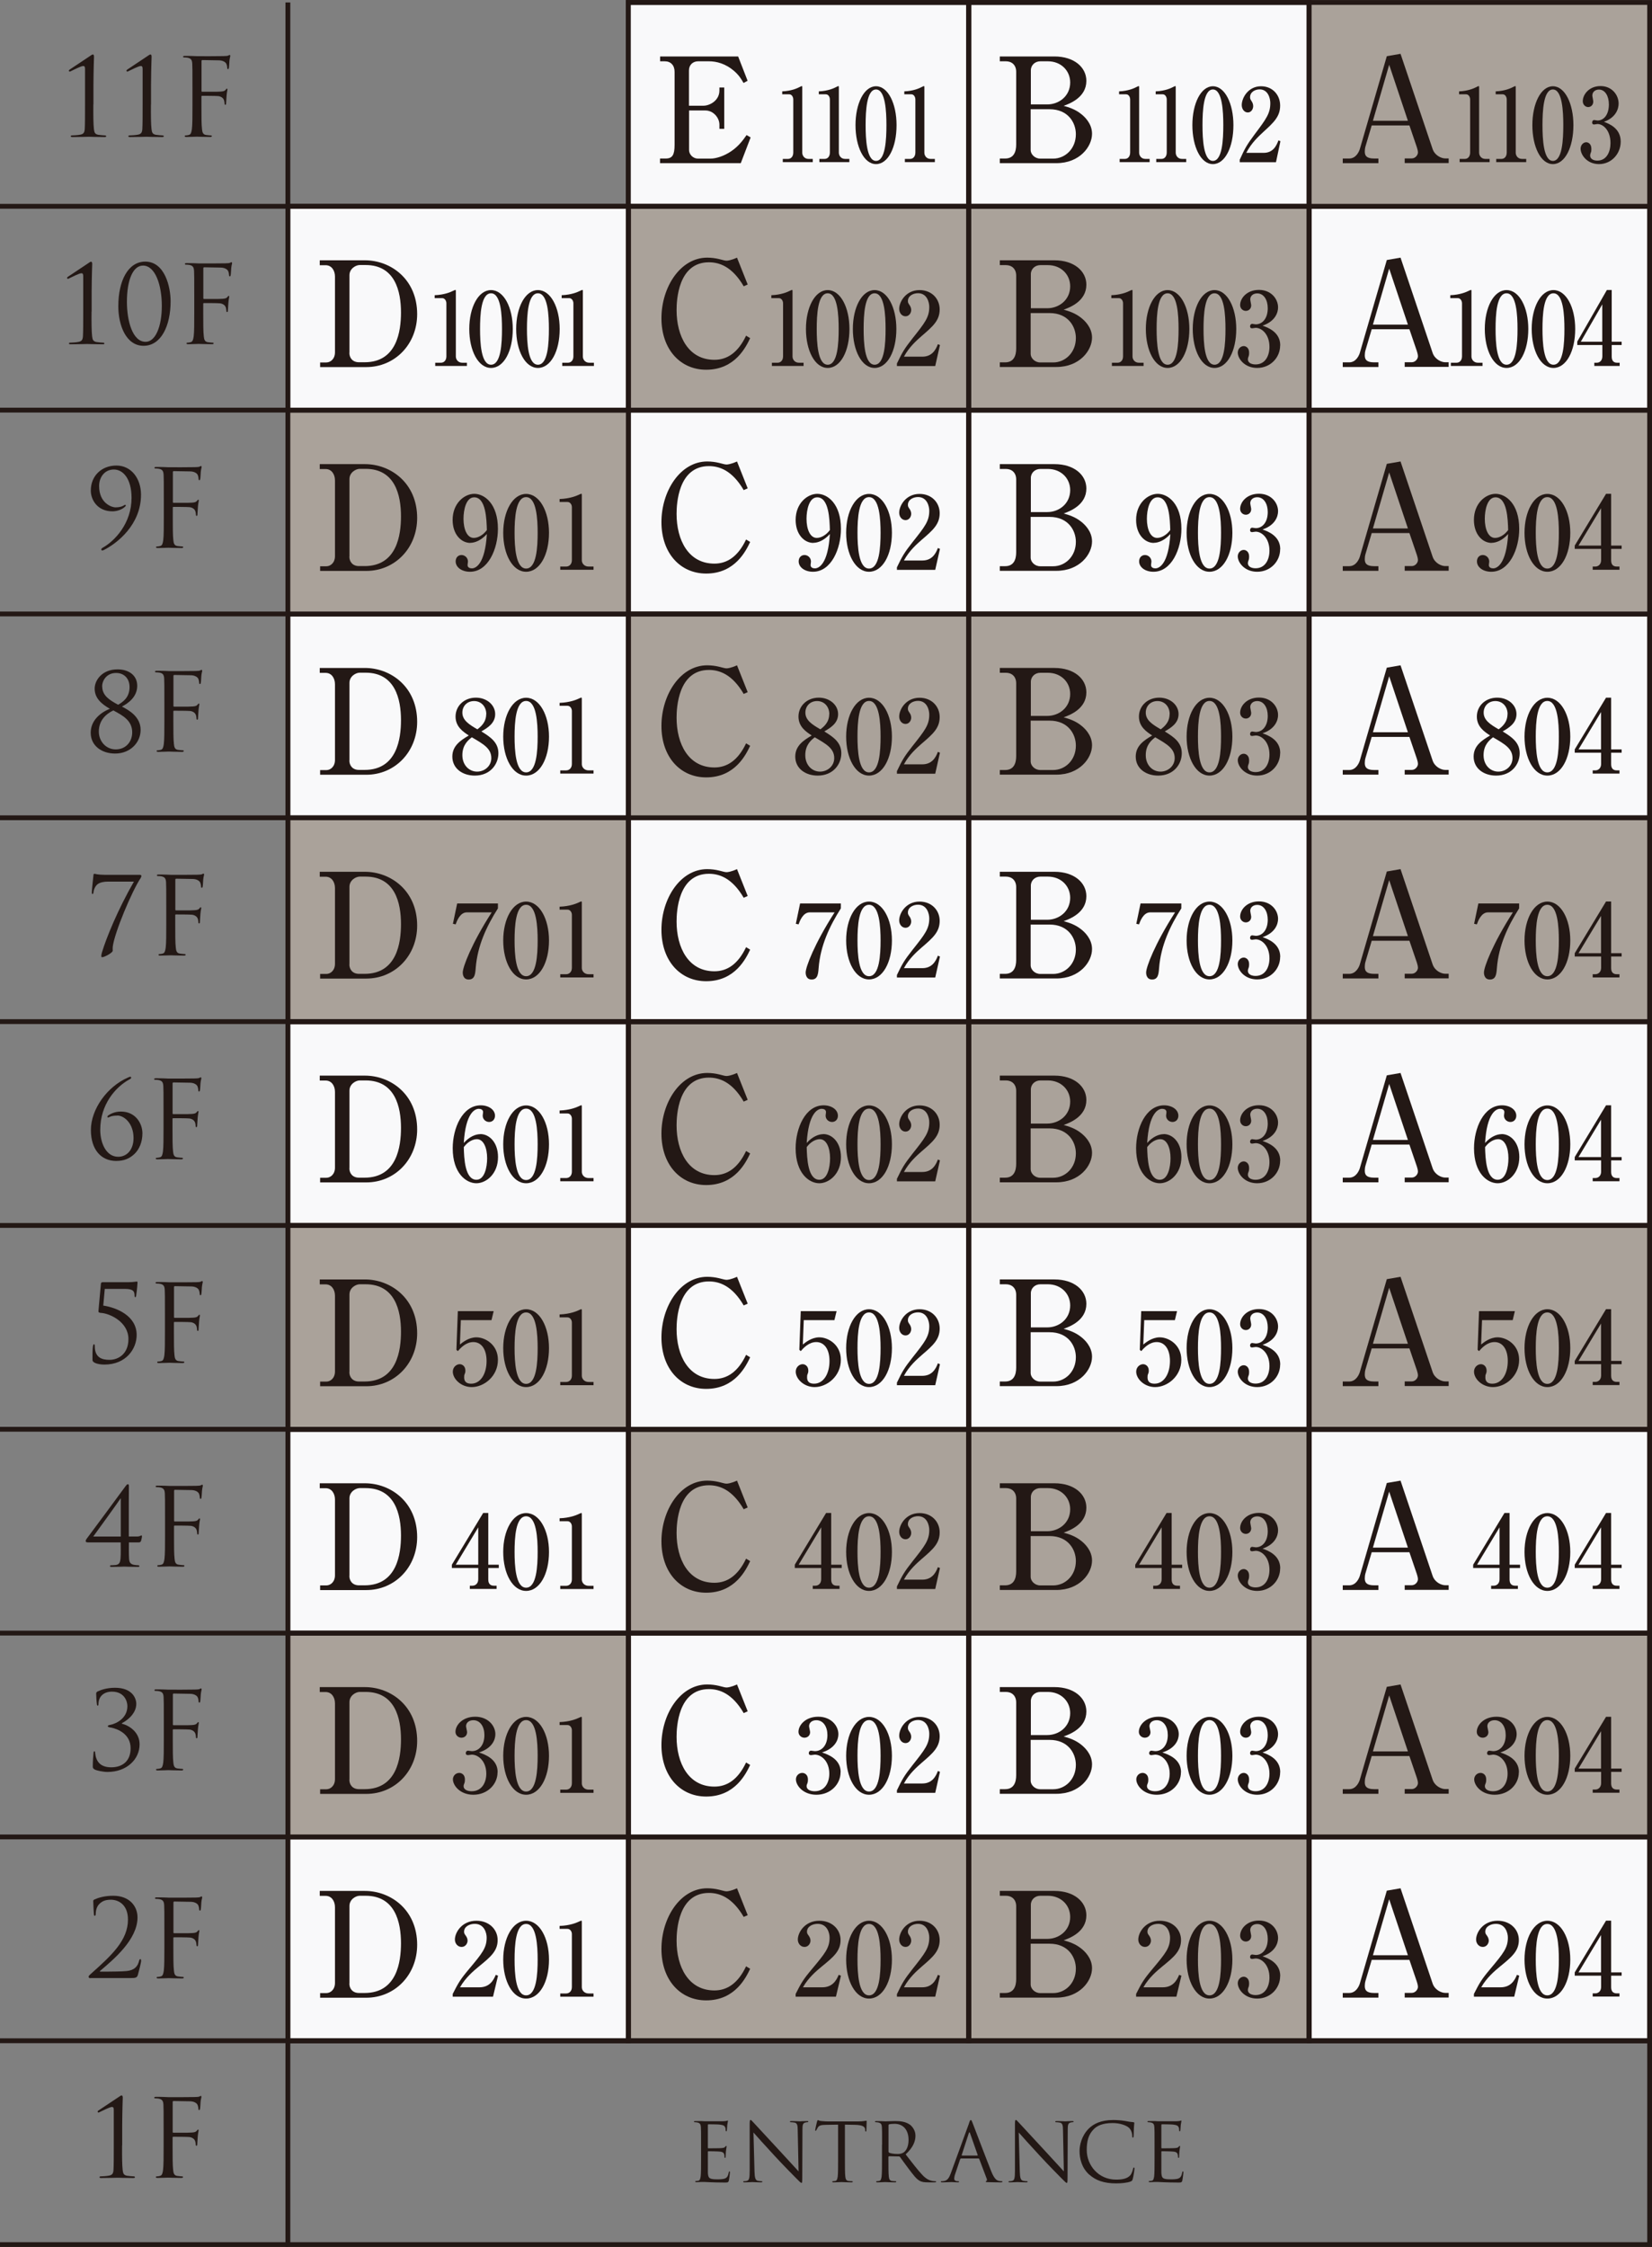 <?xml version="1.0" encoding="UTF-8"?>
<svg id="_レイヤー_1" data-name="レイヤー 1" xmlns="http://www.w3.org/2000/svg" width="174.68" height="237.56" viewBox="0 0 174.68 237.56">
  <rect x="0" y="0" width="174.68" height="237.56" fill="#808080" stroke="none"/>
  <defs>
    <style>
      .cls-1 {
        fill: #f9f9fa;
      }

      .cls-1, .cls-2, .cls-3, .cls-4 {
        stroke: #231815;
        stroke-miterlimit: 10;
      }

      .cls-1, .cls-4 {
        stroke-width: .5px;
      }

      .cls-2 {
        stroke-width: .51px;
      }

      .cls-2, .cls-3 {
        fill: none;
      }

      .cls-3 {
        stroke-width: .51px;
      }

      .cls-4, .cls-5 {
        fill: #aaa29a;
      }

      .cls-6 {
        fill: #231815;
      }
    </style>
  </defs>
  <g>
    <g>
      <rect class="cls-2" x="30.44" y="215.76" width="143.99" height="21.55"/>
      <g>
        <path class="cls-6" d="M12.91,226.82c-.01,1.14,0,2.11.06,2.61.05.35.09.52.45.6.17.03.65.07.75.07.05,0,.1.05.1.09,0,.06-.06.08-.19.08-.85,0-1.58-.03-1.63-.03s-1.01.03-1.74.03c-.12,0-.19-.02-.19-.08,0-.05.05-.09.09-.09.14,0,.69-.03.91-.08.37-.07.45-.24.48-.59.03-.5.03-1.48.03-2.61v-3.71c0-.23-.02-.35-.2-.35-.22,0-1.01.41-1.29.54-.06.03-.09.05-.14.05-.03,0-.08-.06-.08-.1,0-.03.03-.08.08-.11l2.19-1.46c.1-.07.19-.14.27-.14.09,0,.12.12.12.24,0,.09-.05,1.21-.06,2.95v2.1Z"/>
        <path class="cls-6" d="M17.3,224.98c0-1.77,0-2.09-.02-2.45-.02-.39-.11-.57-.49-.65-.09-.02-.28-.03-.39-.03-.05,0-.09-.02-.09-.07,0-.07.06-.09.18-.09.26,0,.57,0,.82.01l.47.02c.23.01,2.53,0,2.79-.01.22-.01.4-.01.5-.05.07-.02.11-.07.16-.07s.07.05.07.1c0,.08-.06.22-.09.53-.01.11-.03.61-.06.75-.01.06-.03.12-.09.12s-.08-.06-.08-.14c0-.09-.03-.28-.1-.43-.07-.15-.33-.35-.77-.36l-1.75-.03c-.07,0-.1.03-.1.12v3.13c0,.07.01.1.08.1h1.45c.19-.01.35-.01.51-.02.27-.02.42-.06.52-.2.05-.06.08-.11.12-.11s.06.03.06.09c0,.07-.06.26-.09.64-.02.23-.05.68-.05.76,0,.1,0,.22-.08.22-.06,0-.08-.05-.08-.1-.01-.11-.02-.27-.07-.41-.06-.16-.24-.36-.59-.41-.28-.03-1.52-.03-1.71-.03-.06,0-.08.02-.08.1v.96c0,1.09,0,1.99.06,2.46.03.33.1.58.44.62.16.02.41.05.51.05.07,0,.09.03.09.07,0,.06-.06.09-.18.09-.62,0-1.34-.03-1.4-.03s-.77.03-1.11.03c-.12,0-.18-.02-.18-.09,0-.03.02-.07.09-.07.1,0,.24-.02.34-.05.23-.05.28-.29.33-.62.06-.48.06-1.37.06-2.46v-2Z"/>
      </g>
      <line class="cls-2" y1="237.31" x2="30.44" y2="237.31"/>
      <g>
        <path class="cls-6" d="M9.53,209.15c-.08,0-.16-.07-.16-.16s.11-.19.2-.27c2.27-2.02,3.96-3.59,3.96-5.77,0-1.62-1.04-2.1-1.8-2.1-.54,0-.89.12-1.21.43-.27.26-.4.66-.4,1.1,0,.1-.05.17-.1.17-.05,0-.08-.05-.09-.15-.01-.1-.07-1.04-.07-1.4,0-.07.01-.1.11-.17.42-.19,1.08-.4,2-.4,1.71,0,2.57,1.09,2.57,2.29,0,2.35-2.54,4.45-3.95,5.65-.06.05-.03.08.02.08h.83c.19,0,1.53-.01,1.94-.06.83-.08,1.19-.49,1.33-1.09.03-.12.07-.17.14-.17.06,0,.07.1.07.17,0,.22-.23,1.1-.34,1.49-.09.31-.26.34-.74.34h-4.3Z"/>
        <path class="cls-6" d="M17.38,203.89c0-1.77,0-2.09-.02-2.45-.02-.39-.11-.57-.49-.65-.09-.02-.28-.03-.39-.03-.05,0-.09-.02-.09-.07,0-.07.06-.09.18-.09.26,0,.57,0,.82.01l.47.02c.23.01,2.53,0,2.79-.01.22-.01.4-.01.5-.05.07-.02.11-.07.16-.07s.07.05.07.1c0,.08-.06.22-.09.53-.01.11-.03.61-.06.75-.01.06-.03.12-.09.12s-.08-.06-.08-.14c0-.09-.03-.28-.1-.43-.07-.15-.33-.35-.77-.36l-1.75-.03c-.07,0-.1.03-.1.12v3.13c0,.07.01.1.08.1h1.45c.19-.01.35-.01.51-.02.27-.02.42-.06.52-.2.05-.06.08-.11.12-.11s.06.03.06.09c0,.07-.06.26-.09.64-.02.23-.05.68-.05.76,0,.1,0,.22-.08.22-.06,0-.08-.05-.08-.1-.01-.11-.02-.27-.07-.41-.06-.16-.24-.36-.59-.41-.28-.03-1.52-.03-1.71-.03-.06,0-.08.02-.08.1v.96c0,1.09,0,1.99.06,2.46.03.33.1.58.44.62.16.02.41.05.51.05.07,0,.09.03.09.07,0,.06-.06.09-.18.09-.62,0-1.34-.03-1.4-.03s-.77.03-1.11.03c-.12,0-.18-.02-.18-.09,0-.03.02-.07.09-.07.1,0,.24-.02.34-.05.23-.05.28-.29.33-.62.06-.48.06-1.37.06-2.46v-2Z"/>
      </g>
      <line class="cls-2" y1="215.76" x2="30.44" y2="215.76"/>
      <g>
        <path class="cls-6" d="M11.7,182.65c-.22-.05-.3-.07-.3-.15s.11-.11.26-.14c.56-.1,1.81-.65,1.81-1.98,0-.48-.3-1.53-1.63-1.53-.83,0-1.43.47-1.43,1.34,0,.11-.05.14-.08.14s-.07-.02-.08-.12c-.05-.36-.08-.87-.08-1.14,0-.1.01-.15.15-.24.35-.17.99-.39,1.84-.39,1.85,0,2.25,1.14,2.25,1.7,0,1.14-1.17,1.88-1.52,2.04v.06c.72.17,1.87.86,1.87,2.18,0,1.59-1.37,2.92-3.39,2.92-.47,0-1.15-.14-1.38-.27-.16-.1-.18-.18-.18-.32,0-.53.05-1.17.08-1.42.01-.11.03-.17.09-.17s.07.03.08.16c.08.87.51,1.53,1.7,1.53s2.05-.66,2.05-2.01c0-1.52-1.36-2.05-2.1-2.2Z"/>
        <path class="cls-6" d="M17.32,181.9c0-1.77,0-2.09-.02-2.45-.02-.39-.11-.57-.49-.65-.09-.02-.28-.03-.39-.03-.05,0-.09-.02-.09-.07,0-.07.06-.09.18-.09.26,0,.57,0,.82.01l.47.02c.23.01,2.53,0,2.79-.01.22-.01.4-.01.5-.05.07-.02.11-.07.16-.07s.07.05.07.1c0,.08-.06.22-.09.53-.01.11-.03.61-.06.75-.01.06-.03.12-.09.12s-.08-.06-.08-.14c0-.09-.03-.28-.1-.43-.07-.15-.33-.35-.77-.36l-1.75-.03c-.07,0-.1.03-.1.12v3.13c0,.07.01.1.08.1h1.45c.19-.01.35-.01.51-.02.27-.02.42-.06.52-.2.05-.06.08-.11.12-.11s.06.03.06.09c0,.07-.06.26-.09.64-.02.23-.05.68-.05.76,0,.1,0,.22-.08.22-.06,0-.08-.05-.08-.1-.01-.11-.02-.27-.07-.41-.06-.16-.24-.36-.59-.41-.28-.03-1.52-.03-1.71-.03-.06,0-.08.02-.08.1v.96c0,1.09,0,1.99.06,2.46.03.33.1.58.44.62.16.02.41.05.51.05.07,0,.09.03.09.07,0,.06-.06.09-.18.09-.62,0-1.34-.03-1.4-.03s-.77.03-1.11.03c-.12,0-.18-.02-.18-.09,0-.03.02-.07.09-.07.1,0,.24-.02.34-.05.23-.05.28-.29.33-.62.06-.48.06-1.37.06-2.46v-2Z"/>
      </g>
      <line class="cls-2" y1="194.21" x2="30.44" y2="194.21"/>
      <g>
        <path class="cls-6" d="M13.62,162.45h.86c.31,0,.42-.12.47-.12.06,0,.06.08.06.14s-.06.32-.1.45c-.06.11-.1.15-.24.15h-1.04c0,.37-.02,1.25.02,1.75.03.34.12.53.49.62.16.03.39.05.5.05.06,0,.1.05.1.09,0,.06-.06.08-.18.08-.62,0-1.35-.03-1.43-.03s-.69.03-1.32.03c-.12,0-.18-.02-.18-.08,0-.05.03-.09.09-.09.1,0,.35-.01.53-.03.37-.06.45-.29.49-.64.05-.5.02-1.37.02-1.75h-3.46c-.14,0-.24-.03-.24-.14,0-.09.06-.18.1-.24.07-.08,3.76-5.07,4.12-5.57.09-.12.16-.2.24-.2s.11.08.11.19c0,.17-.01,1.08-.01,1.7v3.64ZM12.76,158.43h-.02c-.17.29-2.67,3.73-2.88,4.02h2.91v-4.02Z"/>
        <path class="cls-6" d="M17.45,160.36c0-1.77,0-2.09-.02-2.45-.02-.39-.11-.57-.49-.65-.09-.02-.28-.03-.39-.03-.05,0-.09-.02-.09-.07,0-.07.06-.09.18-.09.26,0,.57,0,.82.01l.47.02c.23.01,2.53,0,2.79-.01.22-.01.4-.01.5-.05.07-.02.11-.07.16-.07s.07.05.07.1c0,.08-.06.22-.09.53-.01.11-.03.61-.06.75-.01.06-.03.12-.09.12s-.08-.06-.08-.14c0-.09-.03-.28-.1-.43-.07-.15-.33-.35-.77-.36l-1.75-.03c-.07,0-.1.03-.1.12v3.13c0,.07.01.1.08.1h1.45c.19-.01.35-.01.51-.02.27-.02.42-.06.52-.2.05-.06.08-.11.12-.11s.06.03.06.09c0,.07-.06.26-.09.64-.02.23-.05.68-.05.76,0,.1,0,.22-.08.22-.06,0-.08-.05-.08-.1-.01-.11-.02-.27-.07-.41-.06-.16-.24-.36-.59-.41-.28-.03-1.52-.03-1.71-.03-.06,0-.08.02-.08.1v.96c0,1.09,0,1.99.06,2.46.03.33.1.58.44.62.16.02.41.05.51.05.07,0,.09.03.09.07,0,.06-.06.09-.18.09-.62,0-1.34-.03-1.4-.03s-.77.03-1.11.03c-.12,0-.18-.02-.18-.09,0-.03.02-.07.09-.07.1,0,.24-.02.34-.05.23-.05.28-.29.33-.62.06-.48.06-1.37.06-2.46v-2Z"/>
      </g>
      <line class="cls-2" y1="172.66" x2="30.44" y2="172.66"/>
      <g>
        <path class="cls-6" d="M10.91,138.03c1.44.22,3.54,1.09,3.54,3.11,0,1.46-1.11,3.13-3.41,3.13-.34,0-.76-.05-1.04-.2-.19-.1-.22-.2-.22-.32,0-.39-.01-1.07.05-1.43.02-.11.06-.2.1-.2.07,0,.09.06.09.19,0,1.21.73,1.46,1.56,1.46.95,0,2-.64,2-2.2,0-1.83-2.01-2.71-2.88-2.76-.23-.01-.31-.08-.29-.2l.26-2.9c.01-.11.09-.15.22-.15h2.67c.32,0,.52-.02.66-.04.14-.01.2-.03.24-.03.05,0,.08.02.08.11,0,.1-.03.6-.15,1.43-.01.06-.05.12-.09.12s-.07-.07-.07-.15c0-.43-.1-.73-1-.73h-2.15l-.16,1.75Z"/>
        <path class="cls-6" d="M17.44,138.83c0-1.77,0-2.09-.02-2.45-.02-.39-.11-.57-.49-.65-.09-.02-.28-.03-.39-.03-.05,0-.09-.02-.09-.07,0-.07.06-.09.18-.09.26,0,.57,0,.82.01l.47.02c.23.01,2.53,0,2.79-.01.22-.01.4-.01.5-.05.07-.02.11-.07.16-.07s.07.05.07.1c0,.08-.06.22-.09.53-.01.11-.03.61-.06.75-.01.06-.03.12-.09.12s-.08-.06-.08-.14c0-.09-.03-.28-.1-.43-.07-.15-.33-.35-.77-.36l-1.75-.03c-.07,0-.1.03-.1.12v3.13c0,.07.01.1.08.1h1.45c.19-.01.35-.01.51-.02.27-.02.42-.06.52-.2.05-.06.08-.11.12-.11s.06.03.06.09c0,.07-.06.26-.09.64-.02.23-.05.68-.05.76,0,.1,0,.22-.08.22-.06,0-.08-.05-.08-.1-.01-.11-.02-.27-.07-.41-.06-.16-.24-.36-.59-.41-.28-.03-1.52-.03-1.71-.03-.06,0-.08.02-.08.1v.96c0,1.09,0,1.99.06,2.46.03.33.1.58.44.62.16.02.41.05.51.05.07,0,.09.03.09.07,0,.06-.06.09-.18.09-.62,0-1.34-.03-1.4-.03s-.77.03-1.11.03c-.12,0-.18-.02-.18-.09,0-.03.02-.07.09-.07.1,0,.24-.02.34-.05.23-.05.28-.29.33-.62.06-.48.06-1.37.06-2.46v-2Z"/>
      </g>
      <line class="cls-2" y1="151.11" x2="30.44" y2="151.11"/>
      <g>
        <path class="cls-6" d="M12.41,117.95c-.29,0-.59.02-.85.15-.03.01-.11.05-.15.05s-.05-.03-.05-.09.03-.09.1-.14c.23-.16.68-.4,1.32-.4,1.58,0,2.28,1.29,2.28,2.3,0,.9-.32,1.67-.82,2.16-.53.51-1.12.76-1.96.76-1.59,0-2.67-1.2-2.67-3.27,0-2.2,1.73-4.6,3.93-5.55.1-.05.19-.08.24-.08s.09.03.09.1c0,.09-.1.14-.22.2-1.45.81-3.05,2.63-3.05,5.32,0,1.33.59,2.84,1.9,2.84.91,0,1.62-.73,1.62-1.98,0-1.58-1.02-2.38-1.71-2.38Z"/>
        <path class="cls-6" d="M17.29,117.29c0-1.77,0-2.09-.02-2.45-.02-.39-.11-.57-.49-.65-.09-.02-.28-.03-.39-.03-.05,0-.09-.02-.09-.07,0-.07.06-.09.18-.09.26,0,.57,0,.82.01l.47.02c.23.01,2.53,0,2.79-.01.22-.01.4-.01.5-.05.07-.02.11-.07.16-.07s.07.05.07.1c0,.08-.06.22-.09.53-.01.11-.03.61-.06.75-.01.06-.03.12-.09.12s-.08-.06-.08-.14c0-.09-.03-.28-.1-.43-.07-.15-.33-.35-.77-.36l-1.75-.03c-.07,0-.1.03-.1.12v3.13c0,.07.01.1.08.1h1.45c.19-.01.35-.01.51-.02.27-.02.42-.06.52-.2.05-.06.08-.11.12-.11s.06.03.06.09c0,.07-.06.26-.09.64-.02.23-.05.68-.05.76,0,.1,0,.22-.08.22-.06,0-.08-.05-.08-.1-.01-.11-.02-.27-.07-.41-.06-.16-.24-.36-.59-.41-.28-.03-1.52-.03-1.71-.03-.06,0-.08.02-.08.1v.96c0,1.09,0,1.99.06,2.46.03.33.1.58.44.62.16.02.41.05.51.05.07,0,.09.03.09.07,0,.06-.06.09-.18.09-.62,0-1.34-.03-1.4-.03s-.77.03-1.11.03c-.12,0-.18-.02-.18-.09,0-.03.02-.07.09-.07.1,0,.24-.02.34-.05.23-.05.28-.29.33-.62.06-.48.06-1.37.06-2.46v-2Z"/>
      </g>
      <line class="cls-2" y1="129.56" x2="30.44" y2="129.56"/>
      <g>
        <path class="cls-6" d="M14.75,92.49c.15,0,.2.05.2.11,0,.05-.01.12-.07.22-.92,1.36-2.79,5.81-2.96,7.29-.02.19,0,.27,0,.4,0,.23-.89.69-1.11.69-.07,0-.1-.03-.1-.11,0-.11.03-.28.07-.39.44-1.49,1.67-4.52,3.38-7.49h-2.79c-.33,0-.78.06-1.06.28-.24.19-.4.56-.43.87-.01.1-.05.16-.1.16s-.07-.06-.07-.18c0-.36.17-1.69.17-1.8s.05-.16.11-.16.34.11,1.08.11h3.68Z"/>
        <path class="cls-6" d="M17.58,95.75c0-1.77,0-2.09-.02-2.45-.02-.39-.11-.57-.49-.65-.09-.02-.28-.03-.39-.03-.05,0-.09-.02-.09-.07,0-.07.06-.09.18-.09.26,0,.57,0,.82.01l.47.02c.23.01,2.53,0,2.79-.01.22-.01.4-.01.5-.05.07-.02.11-.07.16-.07s.07.05.07.1c0,.08-.06.22-.09.53-.01.11-.03.61-.06.75-.01.06-.03.12-.09.12s-.08-.06-.08-.14c0-.09-.03-.28-.1-.43-.07-.15-.33-.35-.77-.36l-1.75-.03c-.07,0-.1.03-.1.12v3.13c0,.07.01.1.08.1h1.45c.19-.01.35-.01.51-.02.27-.02.42-.06.52-.2.05-.06.08-.11.12-.11s.06.03.06.09c0,.07-.06.26-.09.64-.02.23-.05.68-.05.76,0,.1,0,.22-.08.22-.06,0-.08-.05-.08-.1-.01-.11-.02-.27-.07-.41-.06-.16-.24-.36-.59-.41-.28-.03-1.52-.03-1.71-.03-.06,0-.08.02-.08.1v.96c0,1.09,0,1.99.06,2.46.03.33.1.58.44.62.16.02.41.05.51.05.07,0,.09.03.09.07,0,.06-.06.09-.18.09-.62,0-1.34-.03-1.4-.03s-.77.03-1.11.03c-.12,0-.18-.02-.18-.09,0-.03.02-.07.09-.07.1,0,.24-.02.34-.05.23-.05.28-.29.33-.62.06-.48.06-1.37.06-2.46v-2Z"/>
      </g>
      <line class="cls-2" y1="108.01" x2="30.44" y2="108.01"/>
      <g>
        <path class="cls-6" d="M11.6,74.93c-.89-.52-1.59-1.12-1.59-2.13,0-.86.76-2.03,2.42-2.03,1.18,0,2.08.62,2.08,1.74,0,1.19-.99,1.87-1.62,2.19.75.39,1.98,1.08,1.98,2.47,0,1.32-1.08,2.5-2.7,2.5-1.42,0-2.58-.83-2.58-2.2,0-1.27.99-2.12,2.02-2.53ZM13.98,77.43c0-1.24-.98-1.78-2-2.32-.84.41-1.53,1.1-1.53,2.24,0,1.01.74,1.88,1.79,1.88s1.74-.79,1.74-1.81ZM10.81,72.58c0,.95.75,1.43,1.68,1.93.44-.26,1.21-.72,1.21-1.87,0-.86-.54-1.49-1.42-1.49-1.02,0-1.48.81-1.48,1.43Z"/>
        <path class="cls-6" d="M17.38,74.21c0-1.77,0-2.09-.02-2.45-.02-.39-.11-.57-.49-.65-.09-.02-.28-.03-.39-.03-.05,0-.09-.02-.09-.07,0-.07.06-.09.18-.09.26,0,.57,0,.82.01l.47.02c.23.01,2.53,0,2.79-.01.22-.01.4-.01.5-.05.07-.02.11-.07.16-.07s.07.05.07.1c0,.08-.06.22-.09.53-.01.11-.03.61-.06.75-.01.06-.03.12-.09.12s-.08-.06-.08-.14c0-.09-.03-.28-.1-.43-.07-.15-.33-.35-.77-.36l-1.75-.03c-.07,0-.1.03-.1.12v3.13c0,.07.01.1.08.1h1.45c.19-.01.35-.01.51-.02.27-.02.42-.06.52-.2.05-.06.08-.11.12-.11s.06.03.06.09c0,.07-.06.26-.09.64-.02.23-.05.68-.05.76,0,.1,0,.22-.08.22-.06,0-.08-.05-.08-.1-.01-.11-.02-.27-.07-.41-.06-.16-.24-.36-.59-.41-.28-.03-1.52-.03-1.71-.03-.06,0-.08.02-.08.1v.96c0,1.09,0,1.99.06,2.46.03.33.1.58.44.62.16.02.41.05.51.05.07,0,.09.03.09.07,0,.06-.06.09-.18.09-.62,0-1.34-.03-1.4-.03s-.77.03-1.11.03c-.12,0-.18-.02-.18-.09,0-.03.02-.07.09-.07.1,0,.24-.02.34-.05.23-.05.28-.29.33-.62.06-.48.06-1.37.06-2.46v-2Z"/>
      </g>
      <line class="cls-2" y1="86.46" x2="30.44" y2="86.46"/>
      <line class="cls-2" y1="64.91" x2="30.44" y2="64.91"/>
      <g>
        <path class="cls-6" d="M74.13,226.74c0-1.34,0-1.58-.02-1.85-.02-.29-.09-.43-.37-.49-.07-.02-.21-.03-.29-.03-.03,0-.07-.02-.07-.05,0-.05.04-.07.14-.07.2,0,.43,0,.62,0l.35.02c.06,0,1.76,0,1.96,0,.16,0,.3-.03.37-.04.04,0,.08-.04.12-.04.03,0,.03.03.03.08,0,.06-.04.16-.07.4,0,.09-.03.46-.04.57,0,.04-.03.09-.06.09-.05,0-.07-.04-.07-.11,0-.06,0-.21-.05-.31-.06-.14-.15-.24-.61-.29-.15-.02-1.08-.03-1.17-.03-.03,0-.05.03-.05.09v2.36c0,.06,0,.09.05.09.11,0,1.16,0,1.36-.02.21-.02.33-.03.4-.12.06-.07.09-.11.13-.11.03,0,.04.02.04.07s-.04.2-.07.48c-.02.17-.03.49-.03.55,0,.07,0,.16-.06.16-.04,0-.06-.03-.06-.08,0-.09,0-.17-.03-.28-.03-.12-.11-.27-.45-.3-.23-.03-1.08-.04-1.22-.04-.04,0-.06.03-.06.06v.75c0,.29,0,1.28,0,1.46.03.59.15.7.99.7.22,0,.6,0,.82-.09.22-.09.33-.27.39-.62.02-.09.03-.13.08-.13.05,0,.05.07.05.13,0,.07-.07.65-.11.83-.06.22-.13.22-.46.22-.64,0-1.11-.02-1.45-.03-.33-.02-.54-.03-.67-.03-.02,0-.16,0-.34,0-.17,0-.37.02-.5.02-.09,0-.14-.02-.14-.07,0-.03.02-.05.07-.05.08,0,.18-.02.26-.03.17-.03.21-.22.25-.47.04-.36.04-1.04.04-1.86v-1.51Z"/>
        <path class="cls-6" d="M79.78,229.57c.02.7.1.92.33.99.16.04.35.05.43.05.04,0,.07.02.07.05,0,.05-.05.07-.15.07-.49,0-.83-.03-.91-.03s-.44.03-.82.03c-.09,0-.14,0-.14-.07,0-.03.03-.05.07-.05.07,0,.22,0,.35-.05.21-.06.26-.31.26-1.09v-4.91c0-.33.03-.43.1-.43s.21.19.3.27c.13.15,1.4,1.52,2.72,2.94.85.91,1.78,1.95,2.05,2.23l-.09-4.35c0-.56-.07-.75-.33-.81-.15-.03-.35-.04-.42-.04-.06,0-.07-.03-.07-.06,0-.05.07-.06.17-.06.39,0,.8.03.89.03s.38-.03.73-.03c.09,0,.15,0,.15.06,0,.03-.03.06-.09.06-.04,0-.1,0-.21.03-.28.06-.32.25-.32.76l-.02,5.02c0,.56-.02.61-.08.61-.07,0-.17-.09-.62-.55-.09-.09-1.33-1.34-2.23-2.32-.99-1.07-1.96-2.15-2.23-2.46l.11,4.1Z"/>
        <path class="cls-6" d="M89.34,228.25c0,.82,0,1.5.04,1.86.03.25.08.44.33.47.12.02.31.03.39.03.05,0,.07.03.07.05,0,.04-.04.07-.14.07-.47,0-1.01-.03-1.05-.03s-.58.03-.84.03c-.09,0-.14-.02-.14-.07,0-.03.02-.05.07-.05.08,0,.18-.02.26-.03.17-.03.21-.22.25-.47.04-.36.04-1.04.04-1.86v-3.62l-1.27.02c-.53,0-.74.07-.87.27-.09.15-.12.21-.15.27-.03.07-.05.09-.09.09-.03,0-.04-.03-.04-.08,0-.09.17-.82.19-.89.02-.05.05-.16.09-.16.06,0,.15.09.38.1.25.03.57.04.68.04h3.21c.27,0,.47-.02.61-.04.13-.02.21-.04.24-.04.04,0,.04.05.04.1,0,.26-.03.85-.03.94,0,.08-.03.11-.06.11-.04,0-.06-.03-.07-.15v-.09c-.03-.26-.24-.45-1.06-.47l-1.08-.02v3.62Z"/>
        <path class="cls-6" d="M93.27,226.74c0-1.34,0-1.58-.02-1.85-.02-.29-.09-.43-.37-.49-.07-.02-.21-.03-.29-.03-.03,0-.07-.02-.07-.05,0-.05.04-.07.14-.07.39,0,.92.03.97.03.09,0,.74-.03,1.01-.03.54,0,1.11.05,1.57.38.21.15.59.57.59,1.16,0,.63-.27,1.27-1.04,1.98.7.9,1.28,1.66,1.78,2.19.46.49.83.58,1.04.62.16.03.28.03.33.03.04,0,.08.03.08.05,0,.05-.05.07-.21.07h-.61c-.48,0-.69-.04-.92-.16-.37-.2-.67-.62-1.16-1.26-.36-.47-.76-1.04-.93-1.27-.03-.03-.06-.05-.11-.05l-1.05-.02s-.06.03-.06.07v.21c0,.82,0,1.5.04,1.86.03.25.08.44.33.47.12.02.31.03.39.03.05,0,.07.03.07.05,0,.04-.04.07-.14.07-.47,0-1.01-.03-1.05-.03,0,0-.55.03-.8.03-.09,0-.14-.02-.14-.07,0-.03.02-.05.07-.05.08,0,.18-.02.26-.03.17-.03.21-.22.25-.47.04-.36.04-1.04.04-1.86v-1.51ZM93.95,227.49s.02.08.06.1c.13.08.52.14.9.14.21,0,.45-.03.64-.16.3-.21.52-.67.52-1.32,0-1.07-.57-1.71-1.48-1.71-.26,0-.49.03-.57.05-.04.02-.07.05-.07.1v2.8Z"/>
        <path class="cls-6" d="M102.46,224.47c.1-.28.14-.33.19-.33s.09.04.19.31c.13.33,1.47,3.86,1.99,5.16.31.76.56.9.74.95.13.04.26.05.34.05.05,0,.09,0,.09.05,0,.05-.08.07-.17.07-.13,0-.75,0-1.34-.02-.16,0-.26,0-.26-.06,0-.03.03-.05.06-.06.05-.02.1-.09.05-.23l-.8-2.11s-.03-.05-.08-.05h-1.84s-.07.03-.09.07l-.51,1.52c-.08.21-.12.42-.12.57,0,.17.18.25.33.25h.09c.06,0,.09.02.09.05,0,.05-.05.07-.13.07-.21,0-.57-.03-.67-.03s-.57.03-.97.03c-.11,0-.16-.02-.16-.07,0-.03.03-.05.08-.05.06,0,.18,0,.25-.02.39-.05.56-.38.72-.8l1.94-5.32ZM103.35,227.9s.04-.03.03-.06l-.81-2.31c-.04-.13-.09-.13-.13,0l-.75,2.31s0,.06.03.06h1.64Z"/>
        <path class="cls-6" d="M107.83,229.57c.02.7.1.92.33.99.16.04.35.05.43.05.04,0,.07.02.07.05,0,.05-.05.07-.15.07-.49,0-.83-.03-.91-.03s-.44.03-.82.03c-.09,0-.14,0-.14-.07,0-.03.03-.05.07-.05.07,0,.22,0,.35-.05.21-.06.26-.31.26-1.09v-4.91c0-.33.03-.43.1-.43s.21.19.3.27c.13.15,1.4,1.52,2.72,2.94.85.91,1.78,1.95,2.05,2.23l-.09-4.35c0-.56-.07-.75-.33-.81-.15-.03-.35-.04-.42-.04-.06,0-.07-.03-.07-.06,0-.05.07-.06.17-.06.39,0,.8.03.89.03s.38-.03.73-.03c.09,0,.15,0,.15.06,0,.03-.03.06-.09.06-.04,0-.1,0-.21.03-.28.06-.32.25-.32.76l-.02,5.02c0,.56-.02.61-.08.61-.07,0-.17-.09-.62-.55-.09-.09-1.33-1.34-2.23-2.32-.99-1.07-1.96-2.15-2.23-2.46l.11,4.1Z"/>
        <path class="cls-6" d="M115.19,229.93c-.83-.75-1.04-1.72-1.04-2.53,0-.57.2-1.57.96-2.34.51-.51,1.29-.92,2.61-.92.34,0,.82.03,1.24.1.33.06.6.11.87.13.09,0,.11.04.11.09,0,.07-.03.17-.04.48-.02.28-.02.75-.03.88s-.03.18-.08.18c-.06,0-.07-.06-.07-.18,0-.33-.14-.68-.36-.87-.3-.26-.96-.49-1.71-.49-1.14,0-1.67.33-1.97.62-.62.6-.77,1.36-.77,2.23,0,1.64,1.26,3.13,3.09,3.13.64,0,1.15-.08,1.49-.43.18-.19.29-.56.32-.72.02-.09.03-.13.09-.13.04,0,.06.06.06.13,0,.06-.1.8-.19,1.1-.05.16-.07.18-.22.25-.34.14-.99.2-1.54.2-1.28,0-2.15-.32-2.82-.92Z"/>
        <path class="cls-6" d="M122.08,226.74c0-1.34,0-1.58-.02-1.85-.02-.29-.09-.43-.37-.49-.07-.02-.21-.03-.29-.03-.03,0-.07-.02-.07-.05,0-.05.04-.07.14-.07.2,0,.43,0,.62,0l.35.02c.06,0,1.76,0,1.96,0,.16,0,.3-.03.37-.04.04,0,.08-.04.12-.04.03,0,.03.03.03.08,0,.06-.04.16-.07.4,0,.09-.03.46-.04.57,0,.04-.03.09-.06.09-.05,0-.07-.04-.07-.11,0-.06,0-.21-.05-.31-.06-.14-.15-.24-.61-.29-.15-.02-1.08-.03-1.17-.03-.03,0-.05.03-.05.09v2.36c0,.06,0,.09.05.09.11,0,1.16,0,1.36-.02.21-.02.33-.03.4-.12.06-.07.09-.11.13-.11.03,0,.04.02.04.07s-.04.2-.07.48c-.02.17-.03.49-.03.55,0,.07,0,.16-.06.16-.04,0-.06-.03-.06-.08,0-.09,0-.17-.03-.28-.03-.12-.11-.27-.45-.3-.23-.03-1.08-.04-1.22-.04-.04,0-.06.03-.06.06v.75c0,.29,0,1.28,0,1.46.03.59.15.7.99.7.22,0,.6,0,.82-.09.22-.09.33-.27.39-.62.02-.09.03-.13.08-.13.05,0,.05.07.05.13,0,.07-.07.65-.11.83-.06.22-.13.22-.46.22-.64,0-1.11-.02-1.45-.03-.33-.02-.54-.03-.67-.03-.02,0-.16,0-.34,0-.17,0-.37.02-.5.02-.09,0-.14-.02-.14-.07,0-.03.02-.05.07-.05.08,0,.18-.02.26-.03.17-.03.21-.22.25-.47.04-.36.04-1.04.04-1.86v-1.51Z"/>
      </g>
      <g>
        <rect class="cls-4" x="102.43" y="194.21" width="36" height="21.55"/>
        <rect class="cls-4" x="66.43" y="194.21" width="36" height="21.55"/>
        <g>
          <rect class="cls-3" x="102.43" y="194.21" width="36" height="21.55"/>
          <path class="cls-6" d="M105.72,210.71h.56c.93,0,1.17-.73,1.17-1.47v-7.7c0-.7-.45-1.11-1.08-1.11h-.65v-.51h5.78c2.07,0,3.37,1.14,3.37,2.58,0,1.75-1.76,2.41-2.4,2.64.49.14,1.21.34,1.87.88.29.23,1.13.96,1.13,2.07,0,1.36-1.31,3.11-3.77,3.11h-5.98v-.49ZM108.98,204.99h1.75c1.27,0,2.43-.9,2.43-2.32,0-1.25-.97-2.24-2.36-2.24h-.8c-.54,0-1,.39-1,.96v3.6ZM108.98,205.49v4.33c0,.42.42.9,1.02.9h1.36c1.27,0,2.4-1.04,2.4-2.58,0-1.22-.82-2.64-2.78-2.64h-1.99Z"/>
          <g>
            <path class="cls-6" d="M120.13,210.81c.59-1.16.78-1.51,1.74-2.65,1.38-1.65,1.85-2.22,1.85-3.31,0-.48-.25-1.45-1.26-1.45-.53,0-1.13.27-1.13.83,0,.17.04.23.2.45.06.09.17.27.17.49,0,.33-.25.67-.63.67-.42,0-.71-.37-.71-.78,0-.76.75-1.99,2.27-1.99,1.36,0,2.25.93,2.25,2.04,0,1.17-.75,1.79-2,2.81-.54.45-1.39,1.15-1.98,2.19h2.04c1.06,0,1.49-.7,1.74-1.32l.24.09-.53,2.22h-4.26v-.29Z"/>
            <path class="cls-6" d="M130.31,207.18c0,2.34-.99,4.12-2.42,4.12s-2.42-1.84-2.42-4.12,1-4.11,2.42-4.11,2.42,1.83,2.42,4.11ZM126.67,207.18c0,1.43.11,3.78,1.22,3.78s1.22-2.28,1.22-3.78c0-1.41-.11-3.77-1.22-3.77s-1.22,2.29-1.22,3.77Z"/>
            <path class="cls-6" d="M135.36,208.93c0,1.25-1,2.37-2.43,2.37-1.32,0-2.05-.97-2.05-1.63,0-.38.3-.68.63-.68.21,0,.57.16.57.7,0,.14-.01.27-.06.4-.04.1-.07.19-.07.29,0,.45.5.55.81.55,1.03,0,1.47-.92,1.47-1.86,0-1.3-.79-2.01-1.46-2.01-.05,0-.31.05-.37.05-.13,0-.22-.05-.22-.21,0-.14.08-.26.23-.26.05,0,.32.05.37.05.71,0,1.27-.63,1.27-1.7,0-.87-.41-1.57-1.11-1.57-.46,0-.74.28-.74.63,0,.1.1.54.1.63,0,.39-.29.59-.57.59-.31,0-.6-.25-.6-.62,0-.71.7-1.6,1.99-1.6s2.02.95,2.02,1.85c0,.54-.29,1.47-1.64,1.93.58.2,1.87.69,1.87,2.08Z"/>
          </g>
        </g>
        <g>
          <rect class="cls-3" x="66.43" y="194.21" width="36" height="21.55"/>
          <path class="cls-6" d="M78.64,202.67c-1.22-2.09-2.58-2.54-3.68-2.54-3.26,0-3.42,4.02-3.42,5.05,0,2.77,1.25,5.26,4,5.26,1.34,0,2.49-.74,3.35-2.55l.43.26c-.43.9-1.58,3.34-4.65,3.34-2.74,0-4.73-2.16-4.73-5.44s1.99-6.41,4.84-6.41c.45,0,.87.06,1.25.15.48.12.63.17.8.17.09,0,.43-.02,1.1-.32l1.13,2.84-.43.19Z"/>
          <g>
            <path class="cls-6" d="M84.13,210.81c.59-1.16.78-1.51,1.74-2.65,1.38-1.65,1.85-2.22,1.85-3.31,0-.48-.25-1.45-1.26-1.45-.53,0-1.13.27-1.13.83,0,.17.04.23.2.45.06.09.17.27.17.49,0,.33-.25.67-.63.67-.42,0-.71-.37-.71-.78,0-.76.75-1.99,2.27-1.99,1.36,0,2.25.93,2.25,2.04,0,1.17-.75,1.79-2,2.81-.54.45-1.39,1.15-1.98,2.19h2.04c1.06,0,1.49-.7,1.74-1.32l.24.09-.53,2.22h-4.26v-.29Z"/>
            <path class="cls-6" d="M94.31,207.18c0,2.34-.99,4.12-2.42,4.12s-2.42-1.84-2.42-4.12,1-4.11,2.42-4.11,2.42,1.83,2.42,4.11ZM90.67,207.18c0,1.43.11,3.78,1.22,3.78s1.22-2.28,1.22-3.78c0-1.41-.11-3.77-1.22-3.77s-1.22,2.29-1.22,3.77Z"/>
            <path class="cls-6" d="M94.85,210.81c.56-1.16.75-1.51,1.65-2.65,1.31-1.65,1.76-2.22,1.76-3.31,0-.48-.23-1.45-1.19-1.45-.5,0-1.07.27-1.07.83,0,.17.04.23.19.45.06.09.16.27.16.49,0,.33-.23.67-.6.67-.4,0-.67-.37-.67-.78,0-.76.71-1.99,2.15-1.99,1.3,0,2.13.93,2.13,2.04,0,1.17-.71,1.79-1.9,2.81-.51.45-1.32,1.15-1.88,2.19h1.94c1.01,0,1.42-.7,1.65-1.32l.22.09-.5,2.22h-4.05v-.29Z"/>
          </g>
        </g>
        <g>
          <rect class="cls-1" x="138.43" y="194.21" width="36" height="21.55"/>
          <g>
            <rect class="cls-3" x="138.43" y="194.21" width="36" height="21.55"/>
            <path class="cls-6" d="M145.04,207.22l-.65,2.19c-.06.19-.08.4-.08.56,0,.43.17.74.99.74h.45v.49h-3.77v-.49h.68c.77,0,1.08-.82,1.14-1.05l2.84-9.77,1.45-.25,3.39,10.06c.23.68.91,1,1.34,1h.36v.49h-4.65v-.49h.74c.39,0,.66-.36.66-.63,0-.14-.05-.37-.11-.54l-.79-2.32h-4ZM148.87,206.72l-1.98-5.92-1.72,5.92h3.69Z"/>
            <g>
              <path class="cls-6" d="M155.85,210.81c.59-1.16.78-1.51,1.74-2.65,1.38-1.65,1.85-2.22,1.85-3.31,0-.48-.25-1.45-1.26-1.45-.53,0-1.13.27-1.13.83,0,.17.04.23.2.45.06.09.17.27.17.49,0,.33-.25.67-.63.67-.42,0-.71-.37-.71-.78,0-.76.75-1.99,2.27-1.99,1.36,0,2.25.93,2.25,2.04,0,1.17-.75,1.79-2,2.81-.54.45-1.39,1.15-1.98,2.19h2.04c1.06,0,1.49-.7,1.74-1.32l.24.09-.53,2.22h-4.26v-.29Z"/>
              <path class="cls-6" d="M166.04,207.18c0,2.34-.99,4.12-2.42,4.12s-2.42-1.84-2.42-4.12,1-4.11,2.42-4.11,2.42,1.83,2.42,4.11ZM162.39,207.18c0,1.43.11,3.78,1.22,3.78s1.22-2.28,1.22-3.78c0-1.41-.11-3.77-1.22-3.77s-1.22,2.29-1.22,3.77Z"/>
              <path class="cls-6" d="M166.51,208.53l3.31-5.47h.54v5.47h1.11v.35h-1.11v1.21c0,.43.19.66.6.66h.28v.34h-2.83v-.34h.27c.34,0,.62-.25.62-.68v-1.19h-2.79v-.35ZM166.91,208.53h2.38v-3.95l-2.38,3.95Z"/>
            </g>
          </g>
        </g>
      </g>
      <g>
        <rect class="cls-1" x="102.43" y="172.66" width="36" height="21.55"/>
        <rect class="cls-1" x="66.43" y="172.66" width="36" height="21.55"/>
        <g>
          <rect class="cls-3" x="102.43" y="172.66" width="36" height="21.55"/>
          <path class="cls-6" d="M105.72,189.16h.56c.93,0,1.17-.73,1.17-1.47v-7.7c0-.7-.45-1.11-1.08-1.11h-.65v-.51h5.78c2.07,0,3.37,1.14,3.37,2.58,0,1.75-1.76,2.41-2.4,2.64.49.14,1.21.34,1.87.88.29.23,1.13.96,1.13,2.07,0,1.36-1.31,3.11-3.77,3.11h-5.98v-.49ZM108.98,183.44h1.75c1.27,0,2.43-.9,2.43-2.32,0-1.25-.97-2.24-2.36-2.24h-.8c-.54,0-1,.39-1,.96v3.6ZM108.98,183.94v4.33c0,.42.42.9,1.02.9h1.36c1.27,0,2.4-1.04,2.4-2.58,0-1.22-.82-2.64-2.78-2.64h-1.99Z"/>
          <g>
            <path class="cls-6" d="M124.87,187.38c0,1.25-1.05,2.37-2.56,2.37-1.39,0-2.16-.97-2.16-1.63,0-.38.31-.68.67-.68.23,0,.6.16.6.7,0,.14-.01.27-.06.4-.04.1-.08.19-.08.29,0,.45.53.55.85.55,1.08,0,1.55-.92,1.55-1.86,0-1.3-.83-2.01-1.54-2.01-.05,0-.32.05-.39.05-.14,0-.24-.05-.24-.21,0-.14.09-.26.25-.26.05,0,.33.05.39.05.75,0,1.33-.63,1.33-1.7,0-.87-.43-1.57-1.17-1.57-.48,0-.77.28-.77.63,0,.1.11.54.11.63,0,.39-.3.59-.6.59-.32,0-.63-.25-.63-.62,0-.71.74-1.6,2.09-1.6s2.13.95,2.13,1.85c0,.54-.3,1.47-1.73,1.93.61.2,1.97.69,1.97,2.08Z"/>
            <path class="cls-6" d="M130.31,185.63c0,2.34-.99,4.12-2.42,4.12s-2.42-1.84-2.42-4.12,1-4.11,2.42-4.11,2.42,1.83,2.42,4.11ZM126.67,185.63c0,1.43.11,3.78,1.22,3.78s1.22-2.28,1.22-3.78c0-1.41-.11-3.77-1.22-3.77s-1.22,2.29-1.22,3.77Z"/>
            <path class="cls-6" d="M135.36,187.38c0,1.25-1,2.37-2.43,2.37-1.32,0-2.05-.97-2.05-1.63,0-.38.3-.68.63-.68.21,0,.57.16.57.7,0,.14-.01.27-.06.4-.04.1-.07.19-.07.29,0,.45.5.55.81.55,1.03,0,1.47-.92,1.47-1.86,0-1.3-.79-2.01-1.46-2.01-.05,0-.31.05-.37.05-.13,0-.22-.05-.22-.21,0-.14.08-.26.23-.26.05,0,.32.05.37.05.71,0,1.27-.63,1.27-1.7,0-.87-.41-1.57-1.11-1.57-.46,0-.74.28-.74.63,0,.1.1.54.1.63,0,.39-.29.59-.57.59-.31,0-.6-.25-.6-.62,0-.71.7-1.6,1.99-1.6s2.02.95,2.02,1.85c0,.54-.29,1.47-1.64,1.93.58.2,1.87.69,1.87,2.08Z"/>
          </g>
        </g>
        <g>
          <rect class="cls-3" x="66.43" y="172.66" width="36" height="21.55"/>
          <path class="cls-6" d="M78.64,181.12c-1.22-2.09-2.58-2.54-3.68-2.54-3.26,0-3.42,4.02-3.42,5.05,0,2.77,1.25,5.26,4,5.26,1.34,0,2.49-.74,3.35-2.55l.43.26c-.43.9-1.58,3.34-4.65,3.34-2.74,0-4.73-2.16-4.73-5.44s1.99-6.41,4.84-6.41c.45,0,.87.06,1.25.15.48.12.63.17.8.17.09,0,.43-.02,1.1-.32l1.13,2.84-.43.19Z"/>
          <g>
            <path class="cls-6" d="M88.88,187.38c0,1.25-1.05,2.37-2.56,2.37-1.39,0-2.16-.97-2.16-1.63,0-.38.31-.68.67-.68.23,0,.6.16.6.7,0,.14-.01.27-.06.4-.04.1-.08.19-.08.29,0,.45.53.55.85.55,1.08,0,1.55-.92,1.55-1.86,0-1.3-.83-2.01-1.54-2.01-.05,0-.32.05-.39.05-.14,0-.24-.05-.24-.21,0-.14.09-.26.25-.26.05,0,.33.05.39.05.75,0,1.33-.63,1.33-1.7,0-.87-.43-1.57-1.17-1.57-.48,0-.77.28-.77.63,0,.1.11.54.11.63,0,.39-.3.59-.6.59-.32,0-.63-.25-.63-.62,0-.71.74-1.6,2.09-1.6s2.13.95,2.13,1.85c0,.54-.3,1.47-1.73,1.93.61.2,1.97.69,1.97,2.08Z"/>
            <path class="cls-6" d="M94.31,185.63c0,2.34-.99,4.12-2.42,4.12s-2.42-1.84-2.42-4.12,1-4.11,2.42-4.11,2.42,1.83,2.42,4.11ZM90.67,185.63c0,1.43.11,3.78,1.22,3.78s1.22-2.28,1.22-3.78c0-1.41-.11-3.77-1.22-3.77s-1.22,2.29-1.22,3.77Z"/>
            <path class="cls-6" d="M94.85,189.26c.56-1.16.75-1.51,1.65-2.65,1.31-1.65,1.76-2.22,1.76-3.31,0-.48-.23-1.45-1.19-1.45-.5,0-1.07.27-1.07.83,0,.17.04.23.19.45.06.09.16.27.16.49,0,.33-.23.67-.6.67-.4,0-.67-.37-.67-.78,0-.76.71-1.99,2.15-1.99,1.3,0,2.13.93,2.13,2.04,0,1.17-.71,1.79-1.9,2.81-.51.45-1.32,1.15-1.88,2.19h1.94c1.01,0,1.42-.7,1.65-1.32l.22.09-.5,2.22h-4.05v-.29Z"/>
          </g>
        </g>
        <g>
          <rect class="cls-4" x="138.43" y="172.66" width="36" height="21.55"/>
          <g>
            <rect class="cls-3" x="138.43" y="172.66" width="36" height="21.55"/>
            <path class="cls-6" d="M145.04,185.67l-.65,2.19c-.06.19-.08.4-.08.56,0,.43.17.74.99.74h.45v.49h-3.77v-.49h.68c.77,0,1.08-.82,1.14-1.05l2.84-9.77,1.45-.25,3.39,10.06c.23.68.91,1,1.34,1h.36v.49h-4.65v-.49h.74c.39,0,.66-.36.66-.63,0-.14-.05-.37-.11-.54l-.79-2.32h-4ZM148.87,185.17l-1.98-5.92-1.72,5.92h3.69Z"/>
            <g>
              <path class="cls-6" d="M160.6,187.38c0,1.25-1.05,2.37-2.56,2.37-1.39,0-2.16-.97-2.16-1.63,0-.38.31-.68.67-.68.23,0,.6.16.6.7,0,.14-.01.27-.06.4-.04.1-.08.19-.08.29,0,.45.53.55.85.55,1.08,0,1.55-.92,1.55-1.86,0-1.3-.83-2.01-1.54-2.01-.05,0-.32.05-.39.05-.14,0-.24-.05-.24-.21,0-.14.09-.26.25-.26.05,0,.33.05.39.05.75,0,1.33-.63,1.33-1.7,0-.87-.43-1.57-1.17-1.57-.48,0-.77.28-.77.63,0,.1.11.54.11.63,0,.39-.3.59-.6.59-.32,0-.63-.25-.63-.62,0-.71.74-1.6,2.09-1.6s2.13.95,2.13,1.85c0,.54-.3,1.47-1.73,1.93.61.2,1.97.69,1.97,2.08Z"/>
              <path class="cls-6" d="M166.04,185.63c0,2.34-.99,4.12-2.42,4.12s-2.42-1.84-2.42-4.12,1-4.11,2.42-4.11,2.42,1.83,2.42,4.11ZM162.39,185.63c0,1.43.11,3.78,1.22,3.78s1.22-2.28,1.22-3.78c0-1.41-.11-3.77-1.22-3.77s-1.22,2.29-1.22,3.77Z"/>
              <path class="cls-6" d="M166.51,186.98l3.31-5.47h.54v5.47h1.11v.35h-1.11v1.21c0,.43.19.66.6.66h.28v.34h-2.83v-.34h.27c.34,0,.62-.25.62-.68v-1.19h-2.79v-.35ZM166.91,186.98h2.38v-3.95l-2.38,3.95Z"/>
            </g>
          </g>
        </g>
      </g>
      <g>
        <rect class="cls-4" x="102.43" y="151.11" width="36" height="21.55"/>
        <rect class="cls-4" x="66.43" y="151.11" width="36" height="21.55"/>
        <g>
          <rect class="cls-3" x="102.43" y="151.11" width="36" height="21.55"/>
          <path class="cls-6" d="M105.72,167.61h.56c.93,0,1.17-.73,1.17-1.47v-7.7c0-.7-.45-1.11-1.08-1.11h-.65v-.51h5.78c2.07,0,3.37,1.14,3.37,2.58,0,1.75-1.76,2.41-2.4,2.64.49.14,1.21.34,1.87.88.29.23,1.13.96,1.13,2.07,0,1.36-1.31,3.11-3.77,3.11h-5.98v-.49ZM108.98,161.89h1.75c1.27,0,2.43-.9,2.43-2.32,0-1.25-.97-2.24-2.36-2.24h-.8c-.54,0-1,.39-1,.96v3.6ZM108.98,162.39v4.33c0,.42.42.9,1.02.9h1.36c1.27,0,2.4-1.04,2.4-2.58,0-1.22-.82-2.64-2.78-2.64h-1.99Z"/>
          <g>
            <path class="cls-6" d="M120.04,165.43l3.31-5.47h.54v5.47h1.11v.35h-1.11v1.21c0,.43.19.66.6.66h.28v.34h-2.83v-.34h.27c.34,0,.62-.25.62-.68v-1.19h-2.79v-.35ZM120.45,165.43h2.38v-3.95l-2.38,3.95Z"/>
            <path class="cls-6" d="M130.31,164.08c0,2.34-.99,4.12-2.42,4.12s-2.42-1.84-2.42-4.12,1-4.11,2.42-4.11,2.42,1.83,2.42,4.11ZM126.67,164.08c0,1.43.11,3.78,1.22,3.78s1.22-2.28,1.22-3.78c0-1.41-.11-3.77-1.22-3.77s-1.22,2.29-1.22,3.77Z"/>
            <path class="cls-6" d="M135.36,165.83c0,1.25-1,2.37-2.43,2.37-1.32,0-2.05-.97-2.05-1.63,0-.38.3-.68.63-.68.21,0,.57.16.57.7,0,.14-.01.27-.06.4-.04.1-.07.19-.07.29,0,.45.5.55.81.55,1.03,0,1.47-.92,1.47-1.86,0-1.3-.79-2.01-1.46-2.01-.05,0-.31.05-.37.05-.13,0-.22-.05-.22-.21,0-.14.08-.26.23-.26.05,0,.32.05.37.05.71,0,1.27-.63,1.27-1.7,0-.87-.41-1.57-1.11-1.57-.46,0-.74.28-.74.63,0,.1.1.54.1.63,0,.39-.29.59-.57.59-.31,0-.6-.25-.6-.62,0-.71.7-1.6,1.99-1.6s2.02.95,2.02,1.85c0,.54-.29,1.47-1.64,1.93.58.2,1.87.69,1.87,2.08Z"/>
          </g>
        </g>
        <g>
          <rect class="cls-3" x="66.43" y="151.11" width="36" height="21.55"/>
          <path class="cls-6" d="M78.64,159.57c-1.22-2.09-2.58-2.54-3.68-2.54-3.26,0-3.42,4.02-3.42,5.05,0,2.77,1.25,5.26,4,5.26,1.34,0,2.49-.74,3.35-2.55l.43.26c-.43.9-1.58,3.34-4.65,3.34-2.74,0-4.73-2.16-4.73-5.44s1.99-6.41,4.84-6.41c.45,0,.87.06,1.25.15.48.12.63.17.8.17.09,0,.43-.02,1.1-.32l1.13,2.84-.43.19Z"/>
          <g>
            <path class="cls-6" d="M84.04,165.43l3.31-5.47h.54v5.47h1.11v.35h-1.11v1.21c0,.43.19.66.6.66h.28v.34h-2.83v-.34h.27c.34,0,.62-.25.62-.68v-1.19h-2.79v-.35ZM84.45,165.43h2.38v-3.95l-2.38,3.95Z"/>
            <path class="cls-6" d="M94.31,164.08c0,2.34-.99,4.12-2.42,4.12s-2.42-1.84-2.42-4.12,1-4.11,2.42-4.11,2.42,1.83,2.42,4.11ZM90.67,164.08c0,1.43.11,3.78,1.22,3.78s1.22-2.28,1.22-3.78c0-1.41-.11-3.77-1.22-3.77s-1.22,2.29-1.22,3.77Z"/>
            <path class="cls-6" d="M94.85,167.71c.56-1.16.75-1.51,1.65-2.65,1.31-1.65,1.76-2.22,1.76-3.31,0-.48-.23-1.45-1.19-1.45-.5,0-1.07.27-1.07.83,0,.17.04.23.19.45.06.09.16.27.16.49,0,.33-.23.67-.6.67-.4,0-.67-.37-.67-.78,0-.76.71-1.99,2.15-1.99,1.3,0,2.13.93,2.13,2.04,0,1.17-.71,1.79-1.9,2.81-.51.45-1.32,1.15-1.88,2.19h1.94c1.01,0,1.42-.7,1.65-1.32l.22.09-.5,2.22h-4.05v-.29Z"/>
          </g>
        </g>
        <g>
          <rect class="cls-1" x="138.43" y="151.11" width="36" height="21.55"/>
          <g>
            <rect class="cls-3" x="138.43" y="151.11" width="36" height="21.55"/>
            <path class="cls-6" d="M145.04,164.12l-.65,2.19c-.06.19-.08.4-.08.56,0,.43.17.74.99.74h.45v.49h-3.77v-.49h.68c.77,0,1.08-.82,1.14-1.05l2.84-9.77,1.45-.25,3.39,10.06c.23.68.91,1,1.34,1h.36v.49h-4.65v-.49h.74c.39,0,.66-.36.66-.63,0-.14-.05-.37-.11-.54l-.79-2.32h-4ZM148.87,163.62l-1.98-5.92-1.72,5.92h3.69Z"/>
            <g>
              <path class="cls-6" d="M155.77,165.43l3.31-5.47h.54v5.47h1.11v.35h-1.11v1.21c0,.43.19.66.6.66h.28v.34h-2.83v-.34h.27c.34,0,.62-.25.62-.68v-1.19h-2.79v-.35ZM156.18,165.43h2.38v-3.95l-2.38,3.95Z"/>
              <path class="cls-6" d="M166.04,164.08c0,2.34-.99,4.12-2.42,4.12s-2.42-1.84-2.42-4.12,1-4.11,2.42-4.11,2.42,1.83,2.42,4.11ZM162.39,164.08c0,1.43.11,3.78,1.22,3.78s1.22-2.28,1.22-3.78c0-1.41-.11-3.77-1.22-3.77s-1.22,2.29-1.22,3.77Z"/>
              <path class="cls-6" d="M166.51,165.43l3.31-5.47h.54v5.47h1.11v.35h-1.11v1.21c0,.43.19.66.6.66h.28v.34h-2.83v-.34h.27c.34,0,.62-.25.62-.68v-1.19h-2.79v-.35ZM166.91,165.43h2.38v-3.95l-2.38,3.95Z"/>
            </g>
          </g>
        </g>
      </g>
      <g>
        <rect class="cls-1" x="102.43" y="129.56" width="36" height="21.55"/>
        <rect class="cls-1" x="66.43" y="129.56" width="36" height="21.55"/>
        <g>
          <rect class="cls-3" x="102.43" y="129.56" width="36" height="21.55"/>
          <path class="cls-6" d="M105.72,146.06h.56c.93,0,1.17-.73,1.17-1.47v-7.7c0-.7-.45-1.11-1.08-1.11h-.65v-.51h5.78c2.07,0,3.37,1.14,3.37,2.58,0,1.75-1.76,2.41-2.4,2.64.49.14,1.21.34,1.87.88.29.23,1.13.96,1.13,2.07,0,1.36-1.31,3.11-3.77,3.11h-5.98v-.49ZM108.98,140.34h1.75c1.27,0,2.43-.9,2.43-2.32,0-1.25-.97-2.24-2.36-2.24h-.8c-.54,0-1,.39-1,.96v3.6ZM108.98,140.84v4.33c0,.42.42.9,1.02.9h1.36c1.27,0,2.4-1.04,2.4-2.58,0-1.22-.82-2.64-2.78-2.64h-1.99Z"/>
          <g>
            <path class="cls-6" d="M120.99,139.55l-.1,2.6c.26-.21.92-.76,1.74-.76.95,0,2.28.78,2.28,2.38,0,1.75-1.48,2.88-2.77,2.88-1.14,0-2-.87-2-1.63,0-.49.39-.79.73-.79.27,0,.6.21.6.68,0,.14-.02.24-.08.37-.04.1-.05.13-.05.33,0,.24.04.68.74.68.99,0,1.63-1.03,1.63-2.4,0-1.25-.56-2-1.4-2-.78,0-1.36.63-1.64.96l-.15-.14.15-4.09h3.79l-.23.95h-3.25Z"/>
            <path class="cls-6" d="M130.31,142.53c0,2.34-.99,4.12-2.42,4.12s-2.42-1.84-2.42-4.12,1-4.11,2.42-4.11,2.42,1.83,2.42,4.11ZM126.67,142.53c0,1.43.11,3.78,1.22,3.78s1.22-2.28,1.22-3.78c0-1.41-.11-3.77-1.22-3.77s-1.22,2.29-1.22,3.77Z"/>
            <path class="cls-6" d="M135.36,144.28c0,1.25-1,2.37-2.43,2.37-1.32,0-2.05-.97-2.05-1.63,0-.38.3-.68.63-.68.21,0,.57.16.57.7,0,.14-.01.27-.06.4-.04.1-.07.19-.07.29,0,.45.5.55.81.55,1.03,0,1.47-.92,1.47-1.86,0-1.3-.79-2.01-1.46-2.01-.05,0-.31.05-.37.05-.13,0-.22-.05-.22-.21,0-.14.08-.26.23-.26.05,0,.32.05.37.05.71,0,1.27-.63,1.27-1.7,0-.87-.41-1.57-1.11-1.57-.46,0-.74.28-.74.63,0,.1.1.54.1.63,0,.39-.29.59-.57.59-.31,0-.6-.25-.6-.62,0-.71.7-1.6,1.99-1.6s2.02.95,2.02,1.85c0,.54-.29,1.47-1.64,1.93.58.2,1.87.69,1.87,2.08Z"/>
          </g>
        </g>
        <g>
          <rect class="cls-3" x="66.43" y="129.56" width="36" height="21.55"/>
          <path class="cls-6" d="M78.64,138.02c-1.22-2.09-2.58-2.54-3.68-2.54-3.26,0-3.42,4.02-3.42,5.05,0,2.77,1.25,5.26,4,5.26,1.34,0,2.49-.74,3.35-2.55l.43.26c-.43.9-1.58,3.34-4.65,3.34-2.74,0-4.73-2.16-4.73-5.44s1.99-6.41,4.84-6.41c.45,0,.87.06,1.25.15.48.12.63.17.8.17.09,0,.43-.02,1.1-.32l1.13,2.84-.43.19Z"/>
          <g>
            <path class="cls-6" d="M84.99,139.55l-.1,2.6c.26-.21.92-.76,1.74-.76.95,0,2.28.78,2.28,2.38,0,1.75-1.48,2.88-2.77,2.88-1.14,0-2-.87-2-1.63,0-.49.39-.79.73-.79.27,0,.6.21.6.68,0,.14-.02.24-.08.37-.04.1-.05.13-.05.33,0,.24.04.68.74.68.99,0,1.63-1.03,1.63-2.4,0-1.25-.56-2-1.4-2-.78,0-1.36.63-1.64.96l-.15-.14.15-4.09h3.79l-.23.95h-3.25Z"/>
            <path class="cls-6" d="M94.31,142.53c0,2.34-.99,4.12-2.42,4.12s-2.42-1.84-2.42-4.12,1-4.11,2.42-4.11,2.42,1.83,2.42,4.11ZM90.67,142.53c0,1.43.11,3.78,1.22,3.78s1.22-2.28,1.22-3.78c0-1.41-.11-3.77-1.22-3.77s-1.22,2.29-1.22,3.77Z"/>
            <path class="cls-6" d="M94.85,146.16c.56-1.16.75-1.51,1.65-2.65,1.31-1.65,1.76-2.22,1.76-3.31,0-.48-.23-1.45-1.19-1.45-.5,0-1.07.27-1.07.83,0,.17.04.23.19.45.06.09.16.27.16.49,0,.33-.23.67-.6.67-.4,0-.67-.37-.67-.78,0-.76.71-1.99,2.15-1.99,1.3,0,2.13.93,2.13,2.04,0,1.17-.71,1.79-1.9,2.81-.51.45-1.32,1.15-1.88,2.19h1.94c1.01,0,1.42-.7,1.65-1.32l.22.09-.5,2.22h-4.05v-.29Z"/>
          </g>
        </g>
        <g>
          <rect class="cls-4" x="138.43" y="129.56" width="36" height="21.55"/>
          <g>
            <rect class="cls-3" x="138.43" y="129.56" width="36" height="21.55"/>
            <path class="cls-6" d="M145.04,142.57l-.65,2.19c-.06.19-.08.4-.08.56,0,.43.17.74.99.74h.45v.49h-3.77v-.49h.68c.77,0,1.08-.82,1.14-1.05l2.84-9.77,1.45-.25,3.39,10.06c.23.68.91,1,1.34,1h.36v.49h-4.65v-.49h.74c.39,0,.66-.36.66-.63,0-.14-.05-.37-.11-.54l-.79-2.32h-4ZM148.87,142.07l-1.98-5.92-1.72,5.92h3.69Z"/>
            <g>
              <path class="cls-6" d="M156.71,139.55l-.1,2.6c.26-.21.92-.76,1.74-.76.95,0,2.28.78,2.28,2.38,0,1.75-1.48,2.88-2.77,2.88-1.14,0-2-.87-2-1.63,0-.49.39-.79.73-.79.27,0,.6.21.6.68,0,.14-.02.24-.08.37-.04.1-.05.13-.05.33,0,.24.04.68.74.68.99,0,1.63-1.03,1.63-2.4,0-1.25-.56-2-1.4-2-.78,0-1.36.63-1.64.96l-.15-.14.15-4.09h3.79l-.23.95h-3.25Z"/>
              <path class="cls-6" d="M166.04,142.53c0,2.34-.99,4.12-2.42,4.12s-2.42-1.84-2.42-4.12,1-4.11,2.42-4.11,2.42,1.83,2.42,4.11ZM162.39,142.53c0,1.43.11,3.78,1.22,3.78s1.22-2.28,1.22-3.78c0-1.41-.11-3.77-1.22-3.77s-1.22,2.29-1.22,3.77Z"/>
              <path class="cls-6" d="M166.51,143.88l3.31-5.47h.54v5.47h1.11v.35h-1.11v1.21c0,.43.19.66.6.66h.28v.34h-2.83v-.34h.27c.34,0,.62-.25.62-.68v-1.19h-2.79v-.35ZM166.91,143.88h2.38v-3.95l-2.38,3.95Z"/>
            </g>
          </g>
        </g>
      </g>
      <g>
        <rect class="cls-4" x="102.43" y="108.01" width="36" height="21.55"/>
        <rect class="cls-4" x="66.43" y="108.01" width="36" height="21.55"/>
        <g>
          <rect class="cls-3" x="102.43" y="108.01" width="36" height="21.55"/>
          <path class="cls-6" d="M105.72,124.51h.56c.93,0,1.17-.73,1.17-1.47v-7.7c0-.7-.45-1.11-1.08-1.11h-.65v-.51h5.78c2.07,0,3.37,1.14,3.37,2.58,0,1.75-1.76,2.41-2.4,2.64.49.14,1.21.34,1.87.88.29.23,1.13.96,1.13,2.07,0,1.36-1.31,3.11-3.77,3.11h-5.98v-.49ZM108.98,118.79h1.75c1.27,0,2.43-.9,2.43-2.32,0-1.25-.97-2.24-2.36-2.24h-.8c-.54,0-1,.39-1,.96v3.6ZM108.98,119.29v4.33c0,.42.42.9,1.02.9h1.36c1.27,0,2.4-1.04,2.4-2.58,0-1.22-.82-2.64-2.78-2.64h-1.99Z"/>
          <g>
            <path class="cls-6" d="M123.05,119.9c.95,0,1.87.89,1.87,2.43,0,1.79-1.26,2.77-2.29,2.77-1.08,0-2.5-1.06-2.5-3.7,0-2.13,1.03-4.54,2.96-4.54.84,0,1.51.46,1.51,1.1,0,.39-.26.66-.62.66-.34,0-.68-.26-.68-.67,0-.05.04-.31.04-.37,0-.28-.27-.35-.46-.35-.4,0-1.39.43-1.58,3.61.63-.71,1.3-.93,1.74-.93ZM122.64,124.73c.86,0,1.13-1.33,1.13-2.27,0-1.1-.38-2.02-1.08-2.02-.1,0-.76,0-1.39.84.03,1.12.1,3.45,1.34,3.45Z"/>
            <path class="cls-6" d="M130.31,120.98c0,2.34-.99,4.12-2.42,4.12s-2.42-1.84-2.42-4.12,1-4.11,2.42-4.11,2.42,1.83,2.42,4.11ZM126.67,120.98c0,1.43.11,3.78,1.22,3.78s1.22-2.28,1.22-3.78c0-1.41-.11-3.77-1.22-3.77s-1.22,2.29-1.22,3.77Z"/>
            <path class="cls-6" d="M135.36,122.73c0,1.25-1,2.37-2.43,2.37-1.32,0-2.05-.97-2.05-1.63,0-.38.3-.68.63-.68.21,0,.57.16.57.7,0,.14-.01.27-.06.4-.04.1-.07.19-.07.29,0,.45.5.55.81.55,1.03,0,1.47-.92,1.47-1.86,0-1.3-.79-2.01-1.46-2.01-.05,0-.31.05-.37.05-.13,0-.22-.05-.22-.21,0-.14.08-.26.23-.26.05,0,.32.05.37.05.71,0,1.27-.63,1.27-1.7,0-.87-.41-1.57-1.11-1.57-.46,0-.74.28-.74.63,0,.1.1.54.1.63,0,.39-.29.59-.57.59-.31,0-.6-.25-.6-.62,0-.71.7-1.6,1.99-1.6s2.02.95,2.02,1.85c0,.54-.29,1.47-1.64,1.93.58.2,1.87.69,1.87,2.08Z"/>
          </g>
        </g>
        <g>
          <rect class="cls-3" x="66.43" y="108.01" width="36" height="21.55"/>
          <path class="cls-6" d="M78.64,116.47c-1.22-2.09-2.58-2.54-3.68-2.54-3.26,0-3.42,4.02-3.42,5.05,0,2.77,1.25,5.26,4,5.26,1.34,0,2.49-.74,3.35-2.55l.43.26c-.43.9-1.58,3.34-4.65,3.34-2.74,0-4.73-2.16-4.73-5.44s1.99-6.41,4.84-6.41c.45,0,.87.06,1.25.15.48.12.63.17.8.17.09,0,.43-.02,1.1-.32l1.13,2.84-.43.19Z"/>
          <g>
            <path class="cls-6" d="M87.05,119.9c.95,0,1.87.89,1.87,2.43,0,1.79-1.26,2.77-2.29,2.77-1.08,0-2.5-1.06-2.5-3.7,0-2.13,1.03-4.54,2.96-4.54.84,0,1.51.46,1.51,1.1,0,.39-.26.66-.62.66-.34,0-.68-.26-.68-.67,0-.05.04-.31.04-.37,0-.28-.27-.35-.46-.35-.4,0-1.39.43-1.58,3.61.63-.71,1.3-.93,1.74-.93ZM86.64,124.73c.86,0,1.13-1.33,1.13-2.27,0-1.1-.38-2.02-1.08-2.02-.1,0-.76,0-1.39.84.03,1.12.1,3.45,1.34,3.45Z"/>
            <path class="cls-6" d="M94.31,120.98c0,2.34-.99,4.12-2.42,4.12s-2.42-1.84-2.42-4.12,1-4.11,2.42-4.11,2.42,1.83,2.42,4.11ZM90.67,120.98c0,1.43.11,3.78,1.22,3.78s1.22-2.28,1.22-3.78c0-1.41-.11-3.77-1.22-3.77s-1.22,2.29-1.22,3.77Z"/>
            <path class="cls-6" d="M94.85,124.61c.56-1.16.75-1.51,1.65-2.65,1.31-1.65,1.76-2.22,1.76-3.31,0-.48-.23-1.45-1.19-1.45-.5,0-1.07.27-1.07.83,0,.17.04.23.19.45.06.09.16.27.16.49,0,.33-.23.67-.6.67-.4,0-.67-.37-.67-.78,0-.76.71-1.99,2.15-1.99,1.3,0,2.13.93,2.13,2.04,0,1.17-.71,1.79-1.9,2.81-.51.45-1.32,1.15-1.88,2.19h1.94c1.01,0,1.42-.7,1.65-1.32l.22.09-.5,2.22h-4.05v-.29Z"/>
          </g>
        </g>
        <g>
          <rect class="cls-1" x="138.43" y="108.01" width="36" height="21.55"/>
          <g>
            <rect class="cls-3" x="138.43" y="108.01" width="36" height="21.55"/>
            <path class="cls-6" d="M145.04,121.02l-.65,2.19c-.06.19-.08.4-.08.56,0,.43.17.74.99.74h.45v.49h-3.77v-.49h.68c.77,0,1.08-.82,1.14-1.05l2.84-9.77,1.45-.25,3.39,10.06c.23.68.91,1,1.34,1h.36v.49h-4.65v-.49h.74c.39,0,.66-.36.66-.63,0-.14-.05-.37-.11-.54l-.79-2.32h-4ZM148.87,120.52l-1.98-5.92-1.72,5.92h3.69Z"/>
            <g>
              <path class="cls-6" d="M158.78,119.9c.95,0,1.87.89,1.87,2.43,0,1.79-1.26,2.77-2.29,2.77-1.08,0-2.5-1.06-2.5-3.7,0-2.13,1.03-4.54,2.96-4.54.84,0,1.51.46,1.51,1.1,0,.39-.26.66-.62.66-.34,0-.68-.26-.68-.67,0-.05.04-.31.04-.37,0-.28-.27-.35-.46-.35-.4,0-1.39.43-1.58,3.61.63-.71,1.3-.93,1.74-.93ZM158.37,124.73c.86,0,1.13-1.33,1.13-2.27,0-1.1-.38-2.02-1.08-2.02-.1,0-.76,0-1.39.84.03,1.12.1,3.45,1.34,3.45Z"/>
              <path class="cls-6" d="M166.04,120.98c0,2.34-.99,4.12-2.42,4.12s-2.42-1.84-2.42-4.12,1-4.11,2.42-4.11,2.42,1.83,2.42,4.11ZM162.39,120.98c0,1.43.11,3.78,1.22,3.78s1.22-2.28,1.22-3.78c0-1.41-.11-3.77-1.22-3.77s-1.22,2.29-1.22,3.77Z"/>
              <path class="cls-6" d="M166.51,122.33l3.31-5.47h.54v5.47h1.11v.35h-1.11v1.21c0,.43.19.66.6.66h.28v.34h-2.83v-.34h.27c.34,0,.62-.25.62-.68v-1.19h-2.79v-.35ZM166.91,122.33h2.38v-3.95l-2.38,3.95Z"/>
            </g>
          </g>
        </g>
      </g>
      <g>
        <rect class="cls-1" x="102.43" y="86.46" width="36" height="21.55"/>
        <rect class="cls-1" x="66.43" y="86.46" width="36" height="21.55"/>
        <g>
          <rect class="cls-3" x="102.43" y="86.46" width="36" height="21.55"/>
          <path class="cls-6" d="M105.72,102.96h.56c.93,0,1.17-.73,1.17-1.47v-7.7c0-.7-.45-1.11-1.08-1.11h-.65v-.51h5.78c2.07,0,3.37,1.14,3.37,2.58,0,1.75-1.76,2.41-2.4,2.64.49.14,1.21.34,1.87.88.29.23,1.13.96,1.13,2.07,0,1.36-1.31,3.11-3.77,3.11h-5.98v-.49ZM108.98,97.24h1.75c1.27,0,2.43-.9,2.43-2.32,0-1.25-.97-2.24-2.36-2.24h-.8c-.54,0-1,.39-1,.96v3.6ZM108.98,97.74v4.33c0,.42.42.9,1.02.9h1.36c1.27,0,2.4-1.04,2.4-2.58,0-1.22-.82-2.64-2.78-2.64h-1.99Z"/>
          <g>
            <path class="cls-6" d="M124.91,95.51v.53c-1.19,1.87-2.17,3.95-2.35,6.31-.05.63-.1,1.21-.74,1.21s-.63-.68-.63-.74c0-.58.92-3.03,3.06-6.36h-2.63c-.73,0-1.07.96-1.18,1.27l-.29-.06.45-2.15h4.32Z"/>
            <path class="cls-6" d="M130.31,99.43c0,2.34-.99,4.12-2.42,4.12s-2.42-1.84-2.42-4.12,1-4.11,2.42-4.11,2.42,1.83,2.42,4.11ZM126.67,99.43c0,1.43.11,3.78,1.22,3.78s1.22-2.28,1.22-3.78c0-1.41-.11-3.77-1.22-3.77s-1.22,2.29-1.22,3.77Z"/>
            <path class="cls-6" d="M135.36,101.18c0,1.25-1,2.37-2.43,2.37-1.32,0-2.05-.97-2.05-1.63,0-.38.3-.68.63-.68.21,0,.57.16.57.7,0,.14-.01.27-.06.4-.04.1-.07.19-.07.29,0,.45.5.55.81.55,1.03,0,1.47-.92,1.47-1.86,0-1.3-.79-2.01-1.46-2.01-.05,0-.31.05-.37.05-.13,0-.22-.05-.22-.21,0-.14.08-.26.23-.26.05,0,.32.05.37.05.71,0,1.27-.63,1.27-1.7,0-.87-.41-1.57-1.11-1.57-.46,0-.74.28-.74.63,0,.1.1.54.1.63,0,.39-.29.59-.57.59-.31,0-.6-.25-.6-.62,0-.71.7-1.6,1.99-1.6s2.02.95,2.02,1.85c0,.54-.29,1.47-1.64,1.93.58.2,1.87.69,1.87,2.08Z"/>
          </g>
        </g>
        <g>
          <rect class="cls-3" x="66.43" y="86.46" width="36" height="21.55"/>
          <path class="cls-6" d="M78.64,94.92c-1.22-2.09-2.58-2.54-3.68-2.54-3.26,0-3.42,4.02-3.42,5.05,0,2.77,1.25,5.26,4,5.26,1.34,0,2.49-.74,3.35-2.55l.43.26c-.43.9-1.58,3.34-4.65,3.34-2.74,0-4.73-2.16-4.73-5.44s1.99-6.41,4.84-6.41c.45,0,.87.06,1.25.15.48.12.63.17.8.17.09,0,.43-.02,1.1-.32l1.13,2.84-.43.19Z"/>
          <g>
            <path class="cls-6" d="M88.91,95.51v.53c-1.19,1.87-2.17,3.95-2.35,6.31-.05.63-.1,1.21-.74,1.21s-.63-.68-.63-.74c0-.58.92-3.03,3.06-6.36h-2.63c-.73,0-1.07.96-1.18,1.27l-.29-.06.45-2.15h4.32Z"/>
            <path class="cls-6" d="M94.31,99.43c0,2.34-.99,4.12-2.42,4.12s-2.42-1.84-2.42-4.12,1-4.11,2.42-4.11,2.42,1.83,2.42,4.11ZM90.67,99.43c0,1.43.11,3.78,1.22,3.78s1.22-2.28,1.22-3.78c0-1.41-.11-3.77-1.22-3.77s-1.22,2.29-1.22,3.77Z"/>
            <path class="cls-6" d="M94.85,103.06c.56-1.16.75-1.51,1.65-2.65,1.31-1.65,1.76-2.22,1.76-3.31,0-.48-.23-1.45-1.19-1.45-.5,0-1.07.27-1.07.83,0,.17.04.23.19.45.06.09.16.27.16.49,0,.33-.23.67-.6.67-.4,0-.67-.37-.67-.78,0-.76.71-1.99,2.15-1.99,1.3,0,2.13.93,2.13,2.04,0,1.17-.71,1.79-1.9,2.81-.51.45-1.32,1.15-1.88,2.19h1.94c1.01,0,1.42-.7,1.65-1.32l.22.09-.5,2.22h-4.05v-.29Z"/>
          </g>
        </g>
        <g>
          <rect class="cls-5" x="138.43" y="86.46" width="36" height="21.55"/>
          <g>
            <rect class="cls-3" x="138.43" y="86.46" width="36" height="21.55"/>
            <path class="cls-6" d="M145.04,99.47l-.65,2.19c-.06.19-.08.4-.08.56,0,.43.17.74.99.74h.45v.49h-3.77v-.49h.68c.77,0,1.08-.82,1.14-1.05l2.84-9.77,1.45-.25,3.39,10.06c.23.68.91,1,1.34,1h.36v.49h-4.65v-.49h.74c.39,0,.66-.36.66-.63,0-.14-.05-.37-.11-.54l-.79-2.32h-4ZM148.87,98.97l-1.98-5.92-1.72,5.92h3.69Z"/>
            <g>
              <path class="cls-6" d="M160.63,95.51v.53c-1.19,1.87-2.17,3.95-2.35,6.31-.05.63-.1,1.21-.74,1.21s-.63-.68-.63-.74c0-.58.92-3.03,3.06-6.36h-2.63c-.73,0-1.07.96-1.18,1.27l-.29-.06.45-2.15h4.32Z"/>
              <path class="cls-6" d="M166.04,99.43c0,2.34-.99,4.12-2.42,4.12s-2.42-1.84-2.42-4.12,1-4.11,2.42-4.11,2.42,1.83,2.42,4.11ZM162.39,99.43c0,1.43.11,3.78,1.22,3.78s1.22-2.28,1.22-3.78c0-1.41-.11-3.77-1.22-3.77s-1.22,2.29-1.22,3.77Z"/>
              <path class="cls-6" d="M166.51,100.78l3.31-5.47h.54v5.47h1.11v.35h-1.11v1.21c0,.43.19.66.6.66h.28v.34h-2.83v-.34h.27c.34,0,.62-.25.62-.68v-1.19h-2.79v-.35ZM166.91,100.78h2.38v-3.95l-2.38,3.95Z"/>
            </g>
          </g>
        </g>
      </g>
      <g>
        <rect class="cls-5" x="102.43" y="64.91" width="36" height="21.55"/>
        <rect class="cls-5" x="66.43" y="64.91" width="36" height="21.55"/>
        <g>
          <rect class="cls-3" x="102.43" y="64.91" width="36" height="21.55"/>
          <path class="cls-6" d="M105.72,81.41h.56c.93,0,1.17-.73,1.17-1.47v-7.7c0-.7-.45-1.11-1.08-1.11h-.65v-.51h5.78c2.07,0,3.37,1.14,3.37,2.58,0,1.75-1.76,2.41-2.4,2.64.49.14,1.21.34,1.87.88.29.23,1.13.96,1.13,2.07,0,1.36-1.31,3.11-3.77,3.11h-5.98v-.49ZM108.98,75.69h1.75c1.27,0,2.43-.9,2.43-2.32,0-1.25-.97-2.24-2.36-2.24h-.8c-.54,0-1,.39-1,.96v3.6ZM108.98,76.18v4.33c0,.42.42.9,1.02.9h1.36c1.27,0,2.4-1.04,2.4-2.58,0-1.22-.82-2.64-2.78-2.64h-1.99Z"/>
          <g>
            <path class="cls-6" d="M120.43,75.76c0-1.12.9-2,2.15-2,1.15,0,2.04.77,2.04,1.74s-.81,1.45-1.46,1.83c.96.59,1.8,1.16,1.8,2.31s-.85,2.36-2.5,2.36c-1.28,0-2.37-.74-2.37-2.01,0-1.15.88-1.72,1.74-2.23-.61-.4-1.4-.93-1.4-2ZM121.15,79.84c0,1.07.73,1.74,1.56,1.74.78,0,1.5-.58,1.5-1.43,0-1.01-.82-1.48-2.06-2.2-.35.28-1,.77-1,1.89ZM123.68,75.51c0-.81-.54-1.39-1.29-1.39s-1.24.54-1.24,1.22c0,.79.67,1.24,1.59,1.77.33-.26.93-.72.93-1.61Z"/>
            <path class="cls-6" d="M130.31,77.88c0,2.34-.99,4.12-2.42,4.12s-2.42-1.84-2.42-4.12,1-4.11,2.42-4.11,2.42,1.83,2.42,4.11ZM126.67,77.88c0,1.43.11,3.78,1.22,3.78s1.22-2.28,1.22-3.78c0-1.41-.11-3.77-1.22-3.77s-1.22,2.29-1.22,3.77Z"/>
            <path class="cls-6" d="M135.36,79.63c0,1.25-1,2.37-2.43,2.37-1.32,0-2.05-.97-2.05-1.63,0-.38.3-.68.63-.68.21,0,.57.16.57.7,0,.14-.01.27-.06.4-.04.1-.07.19-.07.29,0,.45.5.55.81.55,1.03,0,1.47-.92,1.47-1.86,0-1.3-.79-2.01-1.46-2.01-.05,0-.31.05-.37.05-.13,0-.22-.05-.22-.21,0-.14.08-.26.23-.26.05,0,.32.05.37.05.71,0,1.27-.63,1.27-1.7,0-.87-.41-1.57-1.11-1.57-.46,0-.74.28-.74.63,0,.1.1.54.1.63,0,.39-.29.59-.57.59-.31,0-.6-.25-.6-.62,0-.71.7-1.6,1.99-1.6s2.02.95,2.02,1.85c0,.54-.29,1.47-1.64,1.93.58.2,1.87.69,1.87,2.08Z"/>
          </g>
        </g>
        <g>
          <rect class="cls-3" x="66.43" y="64.91" width="36" height="21.55"/>
          <path class="cls-6" d="M78.64,73.37c-1.22-2.09-2.58-2.54-3.68-2.54-3.26,0-3.42,4.02-3.42,5.05,0,2.77,1.25,5.26,4,5.26,1.34,0,2.49-.74,3.35-2.55l.43.26c-.43.9-1.58,3.34-4.65,3.34-2.74,0-4.73-2.16-4.73-5.44s1.99-6.41,4.84-6.41c.45,0,.87.06,1.25.15.48.12.63.17.8.17.09,0,.43-.02,1.1-.32l1.13,2.84-.43.19Z"/>
          <g>
            <path class="cls-6" d="M84.43,75.76c0-1.12.9-2,2.15-2,1.15,0,2.04.77,2.04,1.74s-.81,1.45-1.46,1.83c.96.59,1.8,1.16,1.8,2.31s-.85,2.36-2.5,2.36c-1.28,0-2.37-.74-2.37-2.01,0-1.15.88-1.72,1.74-2.23-.61-.4-1.4-.93-1.4-2ZM85.15,79.84c0,1.07.73,1.74,1.56,1.74.78,0,1.5-.58,1.5-1.43,0-1.01-.82-1.48-2.06-2.2-.35.28-1,.77-1,1.89ZM87.69,75.51c0-.81-.54-1.39-1.29-1.39s-1.24.54-1.24,1.22c0,.79.67,1.24,1.59,1.77.33-.26.93-.72.93-1.61Z"/>
            <path class="cls-6" d="M94.31,77.88c0,2.34-.99,4.12-2.42,4.12s-2.42-1.84-2.42-4.12,1-4.11,2.42-4.11,2.42,1.83,2.42,4.11ZM90.67,77.88c0,1.43.11,3.78,1.22,3.78s1.22-2.28,1.22-3.78c0-1.41-.11-3.77-1.22-3.77s-1.22,2.29-1.22,3.77Z"/>
            <path class="cls-6" d="M94.85,81.51c.56-1.16.75-1.51,1.65-2.65,1.31-1.65,1.76-2.22,1.76-3.31,0-.48-.23-1.45-1.19-1.45-.5,0-1.07.27-1.07.83,0,.17.04.23.19.45.06.09.16.27.16.49,0,.33-.23.67-.6.67-.4,0-.67-.37-.67-.78,0-.76.71-1.99,2.15-1.99,1.3,0,2.13.93,2.13,2.04,0,1.17-.71,1.79-1.9,2.81-.51.45-1.32,1.15-1.88,2.19h1.94c1.01,0,1.42-.7,1.65-1.32l.22.09-.5,2.22h-4.05v-.29Z"/>
          </g>
        </g>
        <g>
          <rect class="cls-1" x="138.43" y="64.91" width="36" height="21.55"/>
          <g>
            <rect class="cls-3" x="138.43" y="64.91" width="36" height="21.55"/>
            <path class="cls-6" d="M145.04,77.92l-.65,2.19c-.06.19-.08.4-.08.56,0,.43.17.74.99.74h.45v.49h-3.77v-.49h.68c.77,0,1.08-.82,1.14-1.05l2.84-9.77,1.45-.25,3.39,10.06c.23.68.91,1,1.34,1h.36v.49h-4.65v-.49h.74c.39,0,.66-.36.66-.63,0-.14-.05-.37-.11-.54l-.79-2.32h-4ZM148.87,77.42l-1.98-5.92-1.72,5.92h3.69Z"/>
            <g>
              <path class="cls-6" d="M156.16,75.76c0-1.12.9-2,2.15-2,1.15,0,2.04.77,2.04,1.74s-.81,1.45-1.46,1.83c.96.59,1.8,1.16,1.8,2.31s-.85,2.36-2.5,2.36c-1.28,0-2.37-.74-2.37-2.01,0-1.15.88-1.72,1.74-2.23-.61-.4-1.4-.93-1.4-2ZM156.87,79.84c0,1.07.73,1.74,1.56,1.74.78,0,1.5-.58,1.5-1.43,0-1.01-.82-1.48-2.06-2.2-.35.28-1,.77-1,1.89ZM159.41,75.51c0-.81-.54-1.39-1.29-1.39s-1.24.54-1.24,1.22c0,.79.67,1.24,1.59,1.77.33-.26.93-.72.93-1.61Z"/>
              <path class="cls-6" d="M166.04,77.88c0,2.34-.99,4.12-2.42,4.12s-2.42-1.84-2.42-4.12,1-4.11,2.42-4.11,2.42,1.83,2.42,4.11ZM162.39,77.88c0,1.43.11,3.78,1.22,3.78s1.22-2.28,1.22-3.78c0-1.41-.11-3.77-1.22-3.77s-1.22,2.29-1.22,3.77Z"/>
              <path class="cls-6" d="M166.51,79.23l3.31-5.47h.54v5.47h1.11v.35h-1.11v1.21c0,.43.19.66.6.66h.28v.34h-2.83v-.34h.27c.34,0,.62-.25.62-.68v-1.19h-2.79v-.35ZM166.91,79.23h2.38v-3.95l-2.38,3.95Z"/>
            </g>
          </g>
        </g>
      </g>
      <g>
        <path class="cls-6" d="M14.91,52.3c0,3.19-2.54,5.15-3.93,5.85-.07.03-.14.05-.18.05s-.09-.05-.09-.11.05-.12.11-.16c1.34-.74,3.09-2.62,3.09-5.29,0-1.99-.87-3-1.87-3s-1.56.84-1.56,1.74c0,1.88,1.4,2.26,1.7,2.26.53,0,.76-.11.91-.2.07-.05.11-.07.15-.07s.06.05.06.08-.01.06-.05.09c-.33.35-.91.52-1.36.52-1.61,0-2.29-1.24-2.29-2.19,0-1.57,1.15-2.65,2.71-2.65s2.6,1.36,2.6,3.09Z"/>
        <path class="cls-6" d="M17.32,52.66c0-1.77,0-2.09-.02-2.45-.02-.39-.11-.57-.49-.65-.09-.02-.28-.03-.39-.03-.05,0-.09-.02-.09-.07,0-.07.06-.09.18-.09.26,0,.57,0,.82.01l.47.02c.23.01,2.53,0,2.79-.01.22-.01.4-.01.5-.05.07-.02.11-.07.16-.07s.07.05.07.1c0,.08-.06.22-.09.53-.01.11-.03.61-.06.75-.01.06-.03.12-.09.12s-.08-.06-.08-.14c0-.09-.03-.28-.1-.43-.07-.15-.33-.35-.77-.36l-1.75-.03c-.07,0-.1.03-.1.12v3.13c0,.07.01.1.08.1h1.45c.19-.01.35-.01.51-.02.27-.02.42-.06.52-.2.05-.06.08-.11.12-.11s.06.03.06.09c0,.07-.06.26-.09.64-.02.23-.05.68-.05.76,0,.1,0,.22-.08.22-.06,0-.08-.05-.08-.1-.01-.11-.02-.27-.07-.41-.06-.16-.24-.36-.59-.41-.28-.03-1.52-.03-1.71-.03-.06,0-.08.02-.08.1v.96c0,1.09,0,1.99.06,2.46.03.33.1.58.44.62.16.02.41.05.51.05.07,0,.09.03.09.07,0,.06-.06.09-.18.09-.62,0-1.34-.03-1.4-.03s-.77.03-1.11.03c-.12,0-.18-.02-.18-.09,0-.03.02-.07.09-.07.1,0,.24-.02.34-.05.23-.05.28-.29.33-.62.06-.48.06-1.37.06-2.46v-2Z"/>
      </g>
      <line class="cls-2" y1="43.36" x2="30.44" y2="43.36"/>
      <g>
        <rect class="cls-1" x="102.43" y="43.36" width="36" height="21.55"/>
        <rect class="cls-1" x="66.43" y="43.36" width="36" height="21.55"/>
        <g>
          <rect class="cls-3" x="102.43" y="43.36" width="36" height="21.55"/>
          <path class="cls-6" d="M105.72,59.86h.56c.93,0,1.17-.73,1.17-1.47v-7.7c0-.7-.45-1.11-1.08-1.11h-.65v-.51h5.78c2.07,0,3.37,1.14,3.37,2.58,0,1.75-1.76,2.41-2.4,2.64.49.14,1.21.34,1.87.88.29.23,1.13.96,1.13,2.07,0,1.36-1.31,3.11-3.77,3.11h-5.98v-.49ZM108.98,54.14h1.75c1.27,0,2.43-.9,2.43-2.32,0-1.25-.97-2.24-2.36-2.24h-.8c-.54,0-1,.39-1,.96v3.6ZM108.98,54.64v4.33c0,.42.42.9,1.02.9h1.36c1.27,0,2.4-1.04,2.4-2.58,0-1.22-.82-2.64-2.78-2.64h-1.99Z"/>
          <g>
            <path class="cls-6" d="M122,57.4c-.96,0-1.87-.9-1.87-2.43,0-1.78,1.26-2.76,2.29-2.76,1.08,0,2.5,1.05,2.5,3.7,0,2.12-1.03,4.54-2.96,4.54-.84,0-1.51-.46-1.51-1.1,0-.4.26-.67.62-.67.34,0,.68.28.68.69,0,.05-.04.31-.04.37,0,.29.28.35.46.35.41,0,1.39-.45,1.58-3.63-.6.67-1.26.93-1.74.93ZM122.4,52.58c-.86,0-1.13,1.33-1.13,2.27,0,1.11.38,2.02,1.08,2.02.1,0,.76,0,1.39-.83-.03-1.13-.1-3.46-1.34-3.46Z"/>
            <path class="cls-6" d="M130.31,56.33c0,2.34-.99,4.12-2.42,4.12s-2.42-1.84-2.42-4.12,1-4.11,2.42-4.11,2.42,1.83,2.42,4.11ZM126.67,56.33c0,1.43.11,3.78,1.22,3.78s1.22-2.28,1.22-3.78c0-1.41-.11-3.77-1.22-3.77s-1.22,2.29-1.22,3.77Z"/>
            <path class="cls-6" d="M135.36,58.08c0,1.25-1,2.37-2.43,2.37-1.32,0-2.05-.97-2.05-1.63,0-.38.3-.68.63-.68.21,0,.57.16.57.7,0,.14-.01.27-.06.4-.04.1-.07.19-.07.29,0,.45.5.55.81.55,1.03,0,1.47-.92,1.47-1.86,0-1.3-.79-2.01-1.46-2.01-.05,0-.31.05-.37.05-.13,0-.22-.05-.22-.21,0-.14.08-.26.23-.26.05,0,.32.05.37.05.71,0,1.27-.63,1.27-1.7,0-.87-.41-1.57-1.11-1.57-.46,0-.74.28-.74.63,0,.1.1.54.1.63,0,.39-.29.59-.57.59-.31,0-.6-.25-.6-.62,0-.71.7-1.6,1.99-1.6s2.02.95,2.02,1.85c0,.54-.29,1.47-1.64,1.93.58.2,1.87.69,1.87,2.08Z"/>
          </g>
        </g>
        <g>
          <rect class="cls-3" x="66.43" y="43.36" width="36" height="21.55"/>
          <path class="cls-6" d="M78.64,51.82c-1.22-2.09-2.58-2.54-3.68-2.54-3.26,0-3.42,4.02-3.42,5.05,0,2.77,1.25,5.26,4,5.26,1.34,0,2.49-.74,3.35-2.55l.43.26c-.43.9-1.58,3.34-4.65,3.34-2.74,0-4.73-2.16-4.73-5.44s1.99-6.41,4.84-6.41c.45,0,.87.06,1.25.15.48.12.63.17.8.17.09,0,.43-.02,1.1-.32l1.13,2.84-.43.19Z"/>
          <g>
            <path class="cls-6" d="M86,57.4c-.96,0-1.87-.9-1.87-2.43,0-1.78,1.26-2.76,2.29-2.76,1.08,0,2.5,1.05,2.5,3.7,0,2.12-1.03,4.54-2.96,4.54-.84,0-1.51-.46-1.51-1.1,0-.4.26-.67.62-.67.34,0,.68.28.68.69,0,.05-.04.31-.04.37,0,.29.28.35.46.35.41,0,1.39-.45,1.58-3.63-.6.67-1.26.93-1.74.93ZM86.41,52.58c-.86,0-1.13,1.33-1.13,2.27,0,1.11.38,2.02,1.08,2.02.1,0,.76,0,1.39-.83-.03-1.13-.1-3.46-1.34-3.46Z"/>
            <path class="cls-6" d="M94.31,56.33c0,2.34-.99,4.12-2.42,4.12s-2.42-1.84-2.42-4.12,1-4.11,2.42-4.11,2.42,1.83,2.42,4.11ZM90.67,56.33c0,1.43.11,3.78,1.22,3.78s1.22-2.28,1.22-3.78c0-1.41-.11-3.77-1.22-3.77s-1.22,2.29-1.22,3.77Z"/>
            <path class="cls-6" d="M94.85,59.96c.56-1.16.75-1.51,1.65-2.65,1.31-1.65,1.76-2.22,1.76-3.31,0-.48-.23-1.45-1.19-1.45-.5,0-1.07.27-1.07.83,0,.17.04.23.19.45.06.09.16.27.16.49,0,.33-.23.67-.6.67-.4,0-.67-.37-.67-.78,0-.76.71-1.99,2.15-1.99,1.3,0,2.13.93,2.13,2.04,0,1.17-.71,1.79-1.9,2.81-.51.45-1.32,1.15-1.88,2.19h1.94c1.01,0,1.42-.7,1.65-1.32l.22.09-.5,2.22h-4.05v-.29Z"/>
          </g>
        </g>
        <g>
          <rect class="cls-5" x="138.43" y="43.36" width="36" height="21.55"/>
          <g>
            <rect class="cls-3" x="138.43" y="43.36" width="36" height="21.55"/>
            <path class="cls-6" d="M145.04,56.37l-.65,2.19c-.06.19-.08.4-.08.56,0,.43.17.74.99.74h.45v.49h-3.77v-.49h.68c.77,0,1.08-.82,1.14-1.05l2.84-9.77,1.45-.25,3.39,10.06c.23.68.91,1,1.34,1h.36v.49h-4.65v-.49h.74c.39,0,.66-.36.66-.63,0-.14-.05-.37-.11-.54l-.79-2.32h-4ZM148.87,55.87l-1.98-5.92-1.72,5.92h3.69Z"/>
            <g>
              <path class="cls-6" d="M157.72,57.4c-.96,0-1.87-.9-1.87-2.43,0-1.78,1.26-2.76,2.29-2.76,1.08,0,2.5,1.05,2.5,3.7,0,2.12-1.03,4.54-2.96,4.54-.84,0-1.51-.46-1.51-1.1,0-.4.26-.67.62-.67.34,0,.68.28.68.69,0,.05-.04.31-.04.37,0,.29.28.35.46.35.41,0,1.39-.45,1.58-3.63-.6.67-1.26.93-1.74.93ZM158.13,52.58c-.86,0-1.13,1.33-1.13,2.27,0,1.11.38,2.02,1.08,2.02.1,0,.76,0,1.39-.83-.03-1.13-.1-3.46-1.34-3.46Z"/>
              <path class="cls-6" d="M166.04,56.33c0,2.34-.99,4.12-2.42,4.12s-2.42-1.84-2.42-4.12,1-4.11,2.42-4.11,2.42,1.83,2.42,4.11ZM162.39,56.33c0,1.43.11,3.78,1.22,3.78s1.22-2.28,1.22-3.78c0-1.41-.11-3.77-1.22-3.77s-1.22,2.29-1.22,3.77Z"/>
              <path class="cls-6" d="M166.51,57.68l3.31-5.47h.54v5.47h1.11v.35h-1.11v1.21c0,.43.19.66.6.66h.28v.34h-2.83v-.34h.27c.34,0,.62-.25.62-.68v-1.19h-2.79v-.35ZM166.91,57.68h2.38v-3.95l-2.38,3.95Z"/>
            </g>
          </g>
        </g>
      </g>
      <g>
        <path class="cls-6" d="M9.68,32.95c-.01,1.14,0,2.11.06,2.61.05.35.09.52.45.6.17.03.65.07.75.07.05,0,.1.05.1.09,0,.06-.06.08-.19.08-.85,0-1.58-.03-1.63-.03s-1.01.03-1.74.03c-.12,0-.19-.02-.19-.08,0-.05.05-.09.09-.09.14,0,.69-.03.91-.08.37-.07.45-.24.48-.59.03-.5.03-1.48.03-2.61v-3.71c0-.23-.02-.35-.2-.35-.22,0-1.01.41-1.29.54-.06.03-.09.05-.14.05-.03,0-.08-.06-.08-.1,0-.03.03-.08.08-.11l2.19-1.46c.1-.07.19-.14.27-.14.09,0,.12.12.12.24,0,.09-.05,1.21-.06,2.95v2.1Z"/>
        <path class="cls-6" d="M15.36,27.66c2.08,0,2.68,2.7,2.68,4.19,0,2.61-1.01,4.71-2.86,4.71s-2.67-2.16-2.67-4.19c0-2.68,1.03-4.71,2.85-4.71ZM15.4,36.14c1.02,0,1.71-1.57,1.71-3.8s-.7-4.26-1.99-4.26c-1.06,0-1.7,1.52-1.7,3.83,0,1.99.58,4.23,1.98,4.23Z"/>
        <path class="cls-6" d="M20.54,31.11c0-1.77,0-2.09-.02-2.45-.02-.39-.11-.57-.49-.65-.09-.02-.28-.03-.39-.03-.05,0-.09-.02-.09-.07,0-.07.06-.09.18-.09.26,0,.57,0,.82.01l.47.02c.23.01,2.53,0,2.79-.01.22-.01.4-.01.5-.05.07-.02.11-.07.16-.07s.07.05.07.1c0,.08-.06.22-.09.53-.01.11-.03.61-.06.75-.01.06-.03.12-.09.12s-.08-.06-.08-.14c0-.09-.03-.28-.1-.43-.07-.15-.33-.35-.77-.36l-1.75-.03c-.07,0-.1.03-.1.12v3.13c0,.07.01.1.08.1h1.45c.19-.01.35-.01.51-.02.27-.02.42-.06.52-.2.05-.06.08-.11.12-.11s.06.03.06.09c0,.07-.06.26-.09.64-.02.23-.05.68-.05.76,0,.1,0,.22-.08.22-.06,0-.08-.05-.08-.1-.01-.11-.02-.27-.07-.41-.06-.16-.24-.36-.59-.41-.28-.03-1.52-.03-1.71-.03-.06,0-.08.02-.08.1v.96c0,1.09,0,1.99.06,2.46.03.33.1.58.44.62.16.02.41.05.51.05.07,0,.09.03.09.07,0,.06-.06.09-.18.09-.62,0-1.34-.03-1.4-.03s-.77.03-1.11.03c-.12,0-.18-.02-.18-.09,0-.03.02-.07.09-.07.1,0,.24-.02.34-.05.23-.05.28-.29.33-.62.06-.48.06-1.37.06-2.46v-2Z"/>
      </g>
      <g>
        <rect class="cls-5" x="102.43" y="21.81" width="36" height="21.55"/>
        <rect class="cls-5" x="66.43" y="21.81" width="36" height="21.55"/>
        <g>
          <rect class="cls-3" x="102.43" y="21.81" width="36" height="21.55"/>
          <path class="cls-6" d="M105.72,38.31h.56c.93,0,1.17-.73,1.17-1.47v-7.7c0-.7-.45-1.11-1.08-1.11h-.65v-.51h5.78c2.07,0,3.37,1.14,3.37,2.58,0,1.75-1.76,2.41-2.4,2.64.49.14,1.21.34,1.87.88.29.23,1.13.96,1.13,2.07,0,1.36-1.31,3.11-3.77,3.11h-5.98v-.49ZM108.98,32.59h1.75c1.27,0,2.43-.9,2.43-2.32,0-1.25-.97-2.24-2.36-2.24h-.8c-.54,0-1,.39-1,.96v3.6ZM108.98,33.09v4.33c0,.42.42.9,1.02.9h1.36c1.27,0,2.4-1.04,2.4-2.58,0-1.22-.82-2.64-2.78-2.64h-1.99Z"/>
          <g>
            <path class="cls-6" d="M117.58,38.35h.59c.32,0,.58-.24.58-.68v-5.6c0-.26-.16-.55-.45-.55h-.79v-.31c1.06-.04,1.72-.35,1.86-.42.04-.02.3-.14.32-.14.05,0,.06.04.06.11v6.93c0,.32.24.66.68.66h.49v.34h-3.35v-.34Z"/>
            <path class="cls-6" d="M125.76,34.78c0,2.34-.94,4.12-2.3,4.12s-2.3-1.84-2.3-4.12.95-4.11,2.3-4.11,2.3,1.83,2.3,4.11ZM122.3,34.78c0,1.43.1,3.78,1.16,3.78s1.16-2.28,1.16-3.78c0-1.41-.1-3.77-1.16-3.77s-1.16,2.29-1.16,3.77Z"/>
            <path class="cls-6" d="M130.72,34.78c0,2.34-.94,4.12-2.3,4.12s-2.3-1.84-2.3-4.12.95-4.11,2.3-4.11,2.3,1.83,2.3,4.11ZM127.26,34.78c0,1.43.1,3.78,1.16,3.78s1.16-2.28,1.16-3.78c0-1.41-.1-3.77-1.16-3.77s-1.16,2.29-1.16,3.77Z"/>
            <path class="cls-6" d="M135.36,36.53c0,1.25-1,2.37-2.43,2.37-1.32,0-2.05-.97-2.05-1.63,0-.38.3-.68.63-.68.21,0,.57.16.57.7,0,.14-.01.27-.06.4-.04.1-.07.19-.07.29,0,.45.5.55.81.55,1.03,0,1.47-.92,1.47-1.86,0-1.3-.79-2.01-1.46-2.01-.05,0-.31.05-.37.05-.13,0-.22-.05-.22-.21,0-.14.08-.26.23-.26.05,0,.32.05.37.05.71,0,1.27-.63,1.27-1.7,0-.87-.41-1.57-1.11-1.57-.46,0-.74.28-.74.63,0,.1.1.54.1.63,0,.39-.29.59-.57.59-.31,0-.6-.25-.6-.62,0-.71.7-1.6,1.99-1.6s2.02.95,2.02,1.85c0,.54-.29,1.47-1.64,1.93.58.2,1.87.69,1.87,2.08Z"/>
          </g>
        </g>
        <g>
          <rect class="cls-3" x="66.43" y="21.81" width="36" height="21.55"/>
          <path class="cls-6" d="M78.64,30.27c-1.22-2.09-2.58-2.54-3.68-2.54-3.26,0-3.42,4.02-3.42,5.05,0,2.77,1.25,5.26,4,5.26,1.34,0,2.49-.74,3.35-2.55l.43.26c-.43.9-1.58,3.34-4.65,3.34-2.74,0-4.73-2.16-4.73-5.44s1.99-6.41,4.84-6.41c.45,0,.87.06,1.25.15.48.12.63.17.8.17.09,0,.43-.02,1.1-.32l1.13,2.84-.43.19Z"/>
          <g>
            <path class="cls-6" d="M81.63,38.35h.59c.32,0,.58-.24.58-.68v-5.6c0-.26-.16-.55-.45-.55h-.79v-.31c1.06-.04,1.72-.35,1.86-.42.04-.02.3-.14.32-.14.05,0,.06.04.06.11v6.93c0,.32.24.66.68.66h.49v.34h-3.35v-.34Z"/>
            <path class="cls-6" d="M89.82,34.78c0,2.34-.94,4.12-2.3,4.12s-2.3-1.84-2.3-4.12.95-4.11,2.3-4.11,2.3,1.83,2.3,4.11ZM86.36,34.78c0,1.43.1,3.78,1.16,3.78s1.16-2.28,1.16-3.78c0-1.41-.1-3.77-1.16-3.77s-1.16,2.29-1.16,3.77Z"/>
            <path class="cls-6" d="M94.78,34.78c0,2.34-.94,4.12-2.3,4.12s-2.3-1.84-2.3-4.12.95-4.11,2.3-4.11,2.3,1.83,2.3,4.11ZM91.32,34.78c0,1.43.1,3.78,1.16,3.78s1.16-2.28,1.16-3.78c0-1.41-.1-3.77-1.16-3.77s-1.16,2.29-1.16,3.77Z"/>
            <path class="cls-6" d="M94.85,38.41c.56-1.16.75-1.51,1.65-2.65,1.31-1.65,1.76-2.22,1.76-3.31,0-.48-.23-1.45-1.19-1.45-.5,0-1.07.27-1.07.83,0,.17.04.23.19.45.06.09.16.27.16.49,0,.33-.23.67-.6.67-.4,0-.67-.37-.67-.78,0-.76.71-1.99,2.15-1.99,1.3,0,2.13.93,2.13,2.04,0,1.17-.71,1.79-1.9,2.81-.51.45-1.32,1.15-1.88,2.19h1.94c1.01,0,1.42-.7,1.65-1.32l.22.09-.5,2.22h-4.05v-.29Z"/>
          </g>
        </g>
        <g>
          <rect class="cls-1" x="138.43" y="21.81" width="36" height="21.55"/>
          <g>
            <rect class="cls-3" x="138.43" y="21.81" width="36" height="21.55"/>
            <path class="cls-6" d="M145.04,34.82l-.65,2.19c-.06.19-.08.4-.08.56,0,.43.17.74.99.74h.45v.49h-3.77v-.49h.68c.77,0,1.08-.82,1.14-1.05l2.84-9.77,1.45-.25,3.39,10.06c.23.68.91,1,1.34,1h.36v.49h-4.65v-.49h.74c.39,0,.66-.36.66-.63,0-.14-.05-.37-.11-.54l-.79-2.32h-4ZM148.87,34.32l-1.98-5.92-1.72,5.92h3.69Z"/>
            <g>
              <path class="cls-6" d="M153.42,38.35h.59c.32,0,.58-.24.58-.68v-5.6c0-.26-.16-.55-.45-.55h-.79v-.31c1.06-.04,1.71-.35,1.86-.42.04-.02.3-.14.32-.14.05,0,.06.04.06.11v6.93c0,.32.24.66.68.66h.49v.34h-3.35v-.34Z"/>
              <path class="cls-6" d="M161.6,34.78c0,2.34-.94,4.12-2.3,4.12s-2.3-1.84-2.3-4.12.95-4.11,2.3-4.11,2.3,1.83,2.3,4.11ZM158.14,34.78c0,1.43.1,3.78,1.16,3.78s1.16-2.28,1.16-3.78c0-1.41-.1-3.77-1.16-3.77s-1.16,2.29-1.16,3.77Z"/>
              <path class="cls-6" d="M166.56,34.78c0,2.34-.94,4.12-2.3,4.12s-2.3-1.84-2.3-4.12.95-4.11,2.3-4.11,2.3,1.83,2.3,4.11ZM163.1,34.78c0,1.43.1,3.78,1.16,3.78s1.16-2.28,1.16-3.78c0-1.41-.1-3.77-1.16-3.77s-1.16,2.29-1.16,3.77Z"/>
              <path class="cls-6" d="M166.77,36.13l3.14-5.47h.51v5.47h1.05v.35h-1.05v1.21c0,.43.18.66.57.66h.27v.34h-2.68v-.34h.26c.33,0,.59-.25.59-.68v-1.19h-2.65v-.35ZM167.15,36.13h2.27v-3.95l-2.27,3.95Z"/>
            </g>
          </g>
        </g>
      </g>
      <line class="cls-2" y1="21.81" x2="30.44" y2="21.81"/>
      <g>
        <path class="cls-6" d="M9.87,11.04c-.01,1.14,0,2.11.06,2.61.05.35.09.52.45.6.17.03.65.07.75.07.05,0,.1.05.1.09,0,.06-.06.08-.19.08-.85,0-1.58-.03-1.63-.03s-1.01.03-1.74.03c-.12,0-.19-.02-.19-.08,0-.05.05-.09.09-.09.14,0,.69-.03.91-.08.37-.07.45-.24.48-.59.03-.5.03-1.48.03-2.61v-3.71c0-.23-.02-.35-.2-.35-.22,0-1.01.41-1.29.54-.06.03-.09.05-.14.05-.03,0-.08-.06-.08-.1,0-.03.03-.08.08-.11l2.19-1.46c.1-.07.19-.14.27-.14.09,0,.12.12.12.24,0,.09-.05,1.21-.06,2.95v2.1Z"/>
        <path class="cls-6" d="M15.96,11.04c-.01,1.14,0,2.11.06,2.61.05.35.09.52.45.6.17.03.65.07.75.07.05,0,.1.05.1.09,0,.06-.06.08-.19.08-.85,0-1.58-.03-1.63-.03s-1.01.03-1.74.03c-.12,0-.19-.02-.19-.08,0-.05.05-.09.09-.09.14,0,.69-.03.91-.08.37-.07.45-.24.48-.59.03-.5.03-1.48.03-2.61v-3.71c0-.23-.02-.35-.2-.35-.22,0-1.01.41-1.29.54-.06.03-.09.05-.14.05-.03,0-.08-.06-.08-.1,0-.03.03-.08.08-.11l2.19-1.46c.1-.07.19-.14.27-.14.09,0,.12.12.12.24,0,.09-.05,1.21-.06,2.95v2.1Z"/>
        <path class="cls-6" d="M20.35,9.2c0-1.77,0-2.09-.02-2.45-.02-.39-.11-.57-.49-.65-.09-.02-.28-.03-.39-.03-.05,0-.09-.02-.09-.07,0-.07.06-.09.18-.09.26,0,.57,0,.82.01l.47.02c.23.01,2.53,0,2.79-.01.22-.01.4-.01.5-.05.07-.02.11-.07.16-.07s.07.05.07.1c0,.08-.06.22-.09.53-.01.11-.03.61-.06.75-.01.06-.03.12-.09.12s-.08-.06-.08-.14c0-.09-.03-.28-.1-.43-.07-.15-.33-.35-.77-.36l-1.75-.03c-.07,0-.1.03-.1.12v3.13c0,.07.01.1.08.1h1.45c.19-.01.35-.01.51-.02.27-.02.42-.06.52-.2.05-.06.08-.11.12-.11s.06.03.06.09c0,.07-.06.26-.09.64-.02.23-.05.68-.05.76,0,.1,0,.22-.08.22-.06,0-.08-.05-.08-.1-.01-.11-.02-.27-.07-.41-.06-.16-.24-.36-.59-.41-.28-.03-1.52-.03-1.71-.03-.06,0-.08.02-.08.1v.96c0,1.09,0,1.99.06,2.46.03.33.1.58.44.62.16.02.41.05.51.05.07,0,.09.03.09.07,0,.06-.06.09-.18.09-.62,0-1.34-.03-1.4-.03s-.77.03-1.11.03c-.12,0-.18-.02-.18-.09,0-.03.02-.07.09-.07.1,0,.24-.02.34-.05.23-.05.28-.29.33-.62.06-.48.06-1.37.06-2.46v-2Z"/>
      </g>
      <g>
        <rect class="cls-1" x="102.43" y=".26" width="36" height="21.55"/>
        <rect class="cls-1" x="66.43" y=".26" width="36" height="21.55"/>
        <g>
          <rect class="cls-3" x="102.43" y=".26" width="36" height="21.55"/>
          <path class="cls-6" d="M105.72,16.76h.56c.93,0,1.17-.73,1.17-1.47v-7.7c0-.7-.45-1.11-1.08-1.11h-.65v-.51h5.78c2.07,0,3.37,1.14,3.37,2.58,0,1.75-1.76,2.41-2.4,2.64.49.14,1.21.34,1.87.88.29.23,1.13.96,1.13,2.07,0,1.36-1.31,3.11-3.77,3.11h-5.98v-.49ZM108.98,11.04h1.75c1.27,0,2.43-.9,2.43-2.32,0-1.25-.97-2.24-2.36-2.24h-.8c-.54,0-1,.39-1,.96v3.6ZM108.98,11.54v4.33c0,.42.42.9,1.02.9h1.36c1.27,0,2.4-1.04,2.4-2.58,0-1.22-.82-2.64-2.78-2.64h-1.99Z"/>
          <g>
            <path class="cls-6" d="M118.39,16.8h.56c.3,0,.55-.24.55-.68v-5.6c0-.26-.15-.55-.43-.55h-.74v-.31c1-.04,1.62-.35,1.76-.42.04-.02.28-.14.3-.14.05,0,.06.04.06.11v6.93c0,.32.23.66.65.66h.46v.34h-3.17v-.34Z"/>
            <path class="cls-6" d="M122.26,16.8h.56c.3,0,.55-.24.55-.68v-5.6c0-.26-.15-.55-.43-.55h-.74v-.31c1-.04,1.62-.35,1.76-.42.04-.02.28-.14.3-.14.05,0,.06.04.06.11v6.93c0,.32.23.66.65.66h.46v.34h-3.17v-.34Z"/>
            <path class="cls-6" d="M130.42,13.23c0,2.34-.89,4.12-2.17,4.12s-2.17-1.84-2.17-4.12.9-4.11,2.17-4.11,2.17,1.83,2.17,4.11ZM127.15,13.23c0,1.43.1,3.78,1.1,3.78s1.1-2.28,1.1-3.78c0-1.41-.1-3.77-1.1-3.77s-1.1,2.29-1.1,3.77Z"/>
            <path class="cls-6" d="M131.1,16.86c.53-1.16.71-1.51,1.56-2.65,1.24-1.65,1.66-2.22,1.66-3.31,0-.48-.22-1.45-1.13-1.45-.47,0-1.01.27-1.01.83,0,.17.04.23.18.45.06.09.15.27.15.49,0,.33-.22.67-.57.67-.38,0-.64-.37-.64-.78,0-.76.68-1.99,2.04-1.99,1.23,0,2.02.93,2.02,2.04,0,1.17-.68,1.79-1.8,2.81-.48.45-1.25,1.15-1.78,2.19h1.84c.96,0,1.34-.7,1.56-1.32l.21.09-.47,2.22h-3.83v-.29Z"/>
          </g>
        </g>
        <g>
          <rect class="cls-3" x="66.43" y=".26" width="36" height="21.55"/>
          <path class="cls-6" d="M78.31,17.25h-8.52v-.49h.6c.71,0,.94-.39.94-1.44v-7.73c0-.68-.4-1.11-1.04-1.11h-.49v-.51h8.25l1,2.57-.43.23c-.26-.45-.49-.82-1-1.27-.9-.77-1.85-1.02-2.66-1.02h-1.14c-.54,0-.97.37-.97.96v3.74h1.5c.73,0,1.72-.57,1.72-1.61v-.32h.51v4.37h-.51v-.43c0-.76-.66-1.51-1.48-1.51h-1.73v4.19c0,.42.37.9.97.9h1.3c.56,0,1.41-.25,2.2-.79.83-.56,1.33-1.3,1.61-1.7l.43.25-1.05,2.74Z"/>
          <g>
            <path class="cls-6" d="M82.77,16.8h.56c.3,0,.55-.24.55-.68v-5.6c0-.26-.15-.55-.43-.55h-.74v-.31c1-.04,1.62-.35,1.76-.42.04-.02.28-.14.3-.14.05,0,.06.04.06.11v6.93c0,.32.23.66.65.66h.46v.34h-3.17v-.34Z"/>
            <path class="cls-6" d="M86.64,16.8h.56c.3,0,.55-.24.55-.68v-5.6c0-.26-.15-.55-.43-.55h-.74v-.31c1-.04,1.62-.35,1.76-.42.04-.02.28-.14.3-.14.05,0,.06.04.06.11v6.93c0,.32.23.66.65.66h.46v.34h-3.17v-.34Z"/>
            <path class="cls-6" d="M94.8,13.23c0,2.34-.89,4.12-2.17,4.12s-2.17-1.84-2.17-4.12.9-4.11,2.17-4.11,2.17,1.83,2.17,4.11ZM91.53,13.23c0,1.43.1,3.78,1.1,3.78s1.1-2.28,1.1-3.78c0-1.41-.1-3.77-1.1-3.77s-1.1,2.29-1.1,3.77Z"/>
            <path class="cls-6" d="M95.68,16.8h.56c.3,0,.55-.24.55-.68v-5.6c0-.26-.15-.55-.43-.55h-.74v-.31c1-.04,1.62-.35,1.76-.42.04-.02.28-.14.3-.14.05,0,.06.04.06.11v6.93c0,.32.23.66.65.66h.46v.34h-3.17v-.34Z"/>
          </g>
        </g>
        <g>
          <rect class="cls-5" x="138.43" y=".26" width="36" height="21.55"/>
          <g>
            <rect class="cls-3" x="138.43" y=".26" width="36" height="21.55"/>
            <path class="cls-6" d="M145.04,13.27l-.65,2.19c-.06.19-.08.4-.08.56,0,.43.17.74.99.74h.45v.49h-3.77v-.49h.68c.77,0,1.08-.82,1.14-1.05l2.84-9.77,1.45-.25,3.39,10.06c.23.68.91,1,1.34,1h.36v.49h-4.65v-.49h.74c.39,0,.66-.36.66-.63,0-.14-.05-.37-.11-.54l-.79-2.32h-4ZM148.87,12.77l-1.98-5.92-1.72,5.92h3.69Z"/>
            <g>
              <path class="cls-6" d="M154.34,16.8h.56c.3,0,.55-.24.55-.68v-5.6c0-.26-.15-.55-.43-.55h-.74v-.31c1-.04,1.62-.35,1.76-.42.04-.02.28-.14.3-.14.05,0,.06.04.06.11v6.93c0,.32.23.66.65.66h.46v.34h-3.17v-.34Z"/>
              <path class="cls-6" d="M158.21,16.8h.56c.3,0,.55-.24.55-.68v-5.6c0-.26-.15-.55-.43-.55h-.74v-.31c1-.04,1.62-.35,1.76-.42.04-.02.28-.14.3-.14.05,0,.06.04.06.11v6.93c0,.32.23.66.65.66h.46v.34h-3.17v-.34Z"/>
              <path class="cls-6" d="M166.37,13.23c0,2.34-.89,4.12-2.17,4.12s-2.17-1.84-2.17-4.12.9-4.11,2.17-4.11,2.17,1.83,2.17,4.11ZM163.1,13.23c0,1.43.1,3.78,1.1,3.78s1.1-2.28,1.1-3.78c0-1.41-.1-3.77-1.1-3.77s-1.1,2.29-1.1,3.77Z"/>
              <path class="cls-6" d="M171.37,14.98c0,1.25-.95,2.37-2.3,2.37-1.25,0-1.94-.97-1.94-1.63,0-.38.28-.68.6-.68.2,0,.54.16.54.7,0,.14,0,.27-.06.4-.04.1-.07.19-.07.29,0,.45.47.55.76.55.98,0,1.39-.92,1.39-1.86,0-1.3-.74-2.01-1.38-2.01-.05,0-.29.05-.35.05-.13,0-.21-.05-.21-.21,0-.14.08-.26.22-.26.05,0,.3.05.35.05.68,0,1.2-.63,1.2-1.7,0-.87-.39-1.57-1.05-1.57-.43,0-.7.28-.7.63,0,.1.1.54.1.63,0,.39-.27.59-.54.59-.29,0-.57-.25-.57-.62,0-.71.67-1.6,1.88-1.6s1.91.95,1.91,1.85c0,.54-.27,1.47-1.55,1.93.55.2,1.77.69,1.77,2.08Z"/>
            </g>
          </g>
        </g>
      </g>
    </g>
    <rect class="cls-1" x="30.44" y="194.21" width="36" height="21.55"/>
    <g>
      <rect class="cls-3" x="30.44" y="194.21" width="36" height="21.55"/>
      <path class="cls-6" d="M33.82,199.92h4.76c2.75,0,5.53,2.01,5.53,5.69,0,3.18-2.35,5.6-5.38,5.6h-4.88v-.49h.66c.43,0,.91-.36.91-1.08v-7.99c0-.66-.36-1.21-.99-1.21h-.62v-.51ZM36.94,209.71c0,.51.32,1,1.02,1h.59c3.43,0,3.85-3.31,3.85-5.26,0-2.23-.62-5.02-3.74-5.02h-.63c-.39,0-1.08.37-1.08,1.08v8.19Z"/>
      <g>
        <path class="cls-6" d="M47.87,210.81c.59-1.16.78-1.51,1.74-2.65,1.38-1.65,1.85-2.22,1.85-3.31,0-.48-.25-1.45-1.26-1.45-.53,0-1.13.27-1.13.83,0,.17.04.23.2.45.06.09.17.27.17.49,0,.33-.25.67-.63.67-.42,0-.71-.37-.71-.78,0-.76.75-1.99,2.27-1.99,1.36,0,2.25.93,2.25,2.04,0,1.17-.75,1.79-2,2.81-.54.45-1.39,1.15-1.98,2.19h2.04c1.06,0,1.49-.7,1.74-1.32l.24.09-.53,2.22h-4.26v-.29Z"/>
        <path class="cls-6" d="M58.05,207.18c0,2.34-.99,4.12-2.42,4.12s-2.42-1.84-2.42-4.12,1-4.11,2.42-4.11,2.42,1.83,2.42,4.11ZM54.41,207.18c0,1.43.11,3.78,1.22,3.78s1.22-2.28,1.22-3.78c0-1.41-.11-3.77-1.22-3.77s-1.22,2.29-1.22,3.77Z"/>
        <path class="cls-6" d="M59.24,210.76h.62c.33,0,.61-.24.61-.68v-5.6c0-.26-.17-.55-.47-.55h-.83v-.31c1.12-.04,1.8-.35,1.96-.42.04-.02.31-.14.33-.14.05,0,.06.04.06.11v6.93c0,.32.26.66.72.66h.52v.34h-3.52v-.34Z"/>
      </g>
    </g>
    <rect class="cls-4" x="30.44" y="172.66" width="36" height="21.55"/>
    <g>
      <rect class="cls-3" x="30.44" y="172.66" width="36" height="21.55"/>
      <path class="cls-6" d="M33.82,178.37h4.76c2.75,0,5.53,2.01,5.53,5.69,0,3.18-2.35,5.6-5.38,5.6h-4.88v-.49h.66c.43,0,.91-.36.91-1.08v-7.99c0-.66-.36-1.21-.99-1.21h-.62v-.51ZM36.94,188.16c0,.51.32,1,1.02,1h.59c3.43,0,3.85-3.31,3.85-5.26,0-2.23-.62-5.02-3.74-5.02h-.63c-.39,0-1.08.37-1.08,1.08v8.19Z"/>
      <g>
        <path class="cls-6" d="M52.61,187.38c0,1.25-1.05,2.37-2.56,2.37-1.39,0-2.16-.97-2.16-1.63,0-.38.31-.68.67-.68.23,0,.6.16.6.7,0,.14-.01.27-.06.4-.04.1-.08.19-.08.29,0,.45.53.55.85.55,1.08,0,1.55-.92,1.55-1.86,0-1.3-.83-2.01-1.54-2.01-.05,0-.32.05-.39.05-.14,0-.24-.05-.24-.21,0-.14.09-.26.25-.26.05,0,.33.05.39.05.75,0,1.33-.63,1.33-1.7,0-.87-.43-1.57-1.17-1.57-.48,0-.77.28-.77.63,0,.1.11.54.11.63,0,.39-.3.59-.6.59-.32,0-.63-.25-.63-.62,0-.71.74-1.6,2.09-1.6s2.13.95,2.13,1.85c0,.54-.3,1.47-1.73,1.93.61.2,1.97.69,1.97,2.08Z"/>
        <path class="cls-6" d="M58.05,185.63c0,2.34-.99,4.12-2.42,4.12s-2.42-1.84-2.42-4.12,1-4.11,2.42-4.11,2.42,1.83,2.42,4.11ZM54.41,185.63c0,1.43.11,3.78,1.22,3.78s1.22-2.28,1.22-3.78c0-1.41-.11-3.77-1.22-3.77s-1.22,2.29-1.22,3.77Z"/>
        <path class="cls-6" d="M59.24,189.21h.62c.33,0,.61-.24.61-.68v-5.6c0-.26-.17-.55-.47-.55h-.83v-.31c1.12-.04,1.8-.35,1.96-.42.04-.02.31-.14.33-.14.05,0,.06.04.06.11v6.93c0,.32.26.66.72.66h.52v.34h-3.52v-.34Z"/>
      </g>
    </g>
    <rect class="cls-1" x="30.44" y="151.11" width="36" height="21.55"/>
    <g>
      <rect class="cls-3" x="30.44" y="151.11" width="36" height="21.55"/>
      <path class="cls-6" d="M33.82,156.82h4.76c2.75,0,5.53,2.01,5.53,5.69,0,3.18-2.35,5.6-5.38,5.6h-4.88v-.49h.66c.43,0,.91-.36.91-1.08v-7.99c0-.66-.36-1.21-.99-1.21h-.62v-.51ZM36.94,166.61c0,.51.32,1,1.02,1h.59c3.43,0,3.85-3.31,3.85-5.26,0-2.23-.62-5.02-3.74-5.02h-.63c-.39,0-1.08.37-1.08,1.08v8.19Z"/>
      <g>
        <path class="cls-6" d="M47.78,165.43l3.31-5.47h.54v5.47h1.11v.35h-1.11v1.21c0,.43.19.66.6.66h.28v.34h-2.83v-.34h.27c.34,0,.62-.25.62-.68v-1.19h-2.79v-.35ZM48.19,165.43h2.38v-3.95l-2.38,3.95Z"/>
        <path class="cls-6" d="M58.05,164.08c0,2.34-.99,4.12-2.42,4.12s-2.42-1.84-2.42-4.12,1-4.11,2.42-4.11,2.42,1.83,2.42,4.11ZM54.41,164.08c0,1.43.11,3.78,1.22,3.78s1.22-2.28,1.22-3.78c0-1.41-.11-3.77-1.22-3.77s-1.22,2.29-1.22,3.77Z"/>
        <path class="cls-6" d="M59.24,167.66h.62c.33,0,.61-.24.61-.68v-5.6c0-.26-.17-.55-.47-.55h-.83v-.31c1.12-.04,1.8-.35,1.96-.42.04-.02.31-.14.33-.14.05,0,.06.04.06.11v6.93c0,.32.26.66.72.66h.52v.34h-3.52v-.34Z"/>
      </g>
    </g>
    <rect class="cls-4" x="30.44" y="129.56" width="36" height="21.55"/>
    <g>
      <rect class="cls-3" x="30.44" y="129.56" width="36" height="21.55"/>
      <path class="cls-6" d="M33.82,135.27h4.76c2.75,0,5.53,2.01,5.53,5.69,0,3.18-2.35,5.6-5.38,5.6h-4.88v-.49h.66c.43,0,.91-.36.91-1.08v-7.99c0-.66-.36-1.21-.99-1.21h-.62v-.51ZM36.94,145.06c0,.51.32,1,1.02,1h.59c3.43,0,3.85-3.31,3.85-5.26,0-2.23-.62-5.02-3.74-5.02h-.63c-.39,0-1.08.37-1.08,1.08v8.19Z"/>
      <g>
        <path class="cls-6" d="M48.73,139.55l-.1,2.6c.26-.21.92-.76,1.74-.76.95,0,2.28.78,2.28,2.38,0,1.75-1.48,2.88-2.77,2.88-1.14,0-2-.87-2-1.63,0-.49.39-.79.73-.79.27,0,.6.21.6.68,0,.14-.02.24-.08.37-.04.1-.05.13-.05.33,0,.24.04.68.74.68.99,0,1.63-1.03,1.63-2.4,0-1.25-.56-2-1.4-2-.78,0-1.36.63-1.64.96l-.15-.14.15-4.09h3.79l-.23.95h-3.25Z"/>
        <path class="cls-6" d="M58.05,142.53c0,2.34-.99,4.12-2.42,4.12s-2.42-1.84-2.42-4.12,1-4.11,2.42-4.11,2.42,1.83,2.42,4.11ZM54.41,142.53c0,1.43.11,3.78,1.22,3.78s1.22-2.28,1.22-3.78c0-1.41-.11-3.77-1.22-3.77s-1.22,2.29-1.22,3.77Z"/>
        <path class="cls-6" d="M59.24,146.11h.62c.33,0,.61-.24.61-.68v-5.6c0-.26-.17-.55-.47-.55h-.83v-.31c1.12-.04,1.8-.35,1.96-.42.04-.02.31-.14.33-.14.05,0,.06.04.06.11v6.93c0,.32.26.66.72.66h.52v.34h-3.52v-.34Z"/>
      </g>
    </g>
    <rect class="cls-1" x="30.44" y="108.01" width="36" height="21.55"/>
    <g>
      <rect class="cls-3" x="30.44" y="108.01" width="36" height="21.55"/>
      <path class="cls-6" d="M33.82,113.72h4.76c2.75,0,5.53,2.01,5.53,5.69,0,3.18-2.35,5.6-5.38,5.6h-4.88v-.49h.66c.43,0,.91-.36.91-1.08v-7.99c0-.66-.36-1.21-.99-1.21h-.62v-.51ZM36.94,123.51c0,.51.32,1,1.02,1h.59c3.43,0,3.85-3.31,3.85-5.26,0-2.23-.62-5.02-3.74-5.02h-.63c-.39,0-1.08.37-1.08,1.08v8.19Z"/>
      <g>
        <path class="cls-6" d="M50.79,119.9c.95,0,1.87.89,1.87,2.43,0,1.79-1.26,2.77-2.29,2.77-1.08,0-2.5-1.06-2.5-3.7,0-2.13,1.03-4.54,2.96-4.54.84,0,1.51.46,1.51,1.1,0,.39-.26.66-.62.66-.34,0-.68-.26-.68-.67,0-.05.04-.31.04-.37,0-.28-.27-.35-.46-.35-.4,0-1.39.43-1.58,3.61.63-.71,1.3-.93,1.74-.93ZM50.38,124.73c.86,0,1.13-1.33,1.13-2.27,0-1.1-.38-2.02-1.08-2.02-.1,0-.76,0-1.39.84.03,1.12.1,3.45,1.34,3.45Z"/>
        <path class="cls-6" d="M58.05,120.98c0,2.34-.99,4.12-2.42,4.12s-2.42-1.84-2.42-4.12,1-4.11,2.42-4.11,2.42,1.83,2.42,4.11ZM54.41,120.98c0,1.43.11,3.78,1.22,3.78s1.22-2.28,1.22-3.78c0-1.41-.11-3.77-1.22-3.77s-1.22,2.29-1.22,3.77Z"/>
        <path class="cls-6" d="M59.24,124.55h.62c.33,0,.61-.24.61-.68v-5.6c0-.26-.17-.55-.47-.55h-.83v-.31c1.12-.04,1.8-.35,1.96-.42.04-.02.31-.14.33-.14.05,0,.06.04.06.11v6.93c0,.32.26.66.72.66h.52v.34h-3.52v-.34Z"/>
      </g>
    </g>
    <rect class="cls-4" x="30.44" y="86.46" width="36" height="21.55"/>
    <g>
      <rect class="cls-3" x="30.44" y="86.46" width="36" height="21.55"/>
      <path class="cls-6" d="M33.82,92.17h4.76c2.75,0,5.53,2.01,5.53,5.69,0,3.18-2.35,5.6-5.38,5.6h-4.88v-.49h.66c.43,0,.91-.36.91-1.08v-7.99c0-.66-.36-1.21-.99-1.21h-.62v-.51ZM36.94,101.96c0,.51.32,1,1.02,1h.59c3.43,0,3.85-3.31,3.85-5.26,0-2.23-.62-5.02-3.74-5.02h-.63c-.39,0-1.08.37-1.08,1.08v8.19Z"/>
      <g>
        <path class="cls-6" d="M52.65,95.51v.53c-1.19,1.87-2.17,3.95-2.35,6.31-.05.63-.1,1.21-.74,1.21s-.63-.68-.63-.74c0-.58.92-3.03,3.06-6.36h-2.63c-.73,0-1.07.96-1.18,1.27l-.29-.06.45-2.15h4.32Z"/>
        <path class="cls-6" d="M58.05,99.43c0,2.34-.99,4.12-2.42,4.12s-2.42-1.84-2.42-4.12,1-4.11,2.42-4.11,2.42,1.83,2.42,4.11ZM54.41,99.43c0,1.43.11,3.78,1.22,3.78s1.22-2.28,1.22-3.78c0-1.41-.11-3.77-1.22-3.77s-1.22,2.29-1.22,3.77Z"/>
        <path class="cls-6" d="M59.24,103h.62c.33,0,.61-.24.61-.68v-5.6c0-.26-.17-.55-.47-.55h-.83v-.31c1.12-.04,1.8-.35,1.96-.42.04-.02.31-.14.33-.14.05,0,.06.04.06.11v6.93c0,.32.26.66.72.66h.52v.34h-3.52v-.34Z"/>
      </g>
    </g>
    <rect class="cls-1" x="30.44" y="64.91" width="36" height="21.55"/>
    <g>
      <rect class="cls-3" x="30.44" y="64.91" width="36" height="21.55"/>
      <path class="cls-6" d="M33.82,70.62h4.76c2.75,0,5.53,2.01,5.53,5.69,0,3.18-2.35,5.6-5.38,5.6h-4.88v-.49h.66c.43,0,.91-.36.91-1.08v-7.99c0-.66-.36-1.21-.99-1.21h-.62v-.51ZM36.94,80.4c0,.51.32,1,1.02,1h.59c3.43,0,3.85-3.31,3.85-5.26,0-2.23-.62-5.02-3.74-5.02h-.63c-.39,0-1.08.37-1.08,1.08v8.19Z"/>
      <g>
        <path class="cls-6" d="M48.17,75.76c0-1.12.9-2,2.15-2,1.15,0,2.04.77,2.04,1.74s-.81,1.45-1.46,1.83c.96.59,1.8,1.16,1.8,2.31s-.85,2.36-2.5,2.36c-1.28,0-2.37-.74-2.37-2.01,0-1.15.88-1.72,1.74-2.23-.61-.4-1.4-.93-1.4-2ZM48.89,79.84c0,1.07.73,1.74,1.56,1.74.78,0,1.5-.58,1.5-1.43,0-1.01-.82-1.48-2.06-2.2-.35.28-1,.77-1,1.89ZM51.42,75.51c0-.81-.54-1.39-1.29-1.39s-1.24.54-1.24,1.22c0,.79.67,1.24,1.59,1.77.33-.26.93-.72.93-1.61Z"/>
        <path class="cls-6" d="M58.05,77.88c0,2.34-.99,4.12-2.42,4.12s-2.42-1.84-2.42-4.12,1-4.11,2.42-4.11,2.42,1.83,2.42,4.11ZM54.41,77.88c0,1.43.11,3.78,1.22,3.78s1.22-2.28,1.22-3.78c0-1.41-.11-3.77-1.22-3.77s-1.22,2.29-1.22,3.77Z"/>
        <path class="cls-6" d="M59.24,81.45h.62c.33,0,.61-.24.61-.68v-5.6c0-.26-.17-.55-.47-.55h-.83v-.31c1.12-.04,1.8-.35,1.96-.42.04-.02.31-.14.33-.14.05,0,.06.04.06.11v6.93c0,.32.26.66.72.66h.52v.34h-3.52v-.34Z"/>
      </g>
    </g>
    <rect class="cls-5" x="30.44" y="43.36" width="36" height="21.55"/>
    <g>
      <rect class="cls-3" x="30.44" y="43.36" width="36" height="21.55"/>
      <path class="cls-6" d="M33.82,49.07h4.76c2.75,0,5.53,2.01,5.53,5.69,0,3.18-2.35,5.6-5.38,5.6h-4.88v-.49h.66c.43,0,.91-.36.91-1.08v-7.99c0-.66-.36-1.21-.99-1.21h-.62v-.51ZM36.94,58.85c0,.51.32,1,1.02,1h.59c3.43,0,3.85-3.31,3.85-5.26,0-2.23-.62-5.02-3.74-5.02h-.63c-.39,0-1.08.37-1.08,1.08v8.19Z"/>
      <g>
        <path class="cls-6" d="M49.73,57.4c-.96,0-1.87-.9-1.87-2.43,0-1.78,1.26-2.76,2.29-2.76,1.08,0,2.5,1.05,2.5,3.7,0,2.12-1.03,4.54-2.96,4.54-.84,0-1.51-.46-1.51-1.1,0-.4.26-.67.62-.67.34,0,.68.28.68.69,0,.05-.04.31-.04.37,0,.29.28.35.46.35.41,0,1.39-.45,1.58-3.63-.6.67-1.26.93-1.74.93ZM50.14,52.58c-.86,0-1.13,1.33-1.13,2.27,0,1.11.38,2.02,1.08,2.02.1,0,.76,0,1.39-.83-.03-1.13-.1-3.46-1.34-3.46Z"/>
        <path class="cls-6" d="M58.05,56.33c0,2.34-.99,4.12-2.42,4.12s-2.42-1.84-2.42-4.12,1-4.11,2.42-4.11,2.42,1.83,2.42,4.11ZM54.41,56.33c0,1.43.11,3.78,1.22,3.78s1.22-2.28,1.22-3.78c0-1.41-.11-3.77-1.22-3.77s-1.22,2.29-1.22,3.77Z"/>
        <path class="cls-6" d="M59.24,59.9h.62c.33,0,.61-.24.61-.68v-5.6c0-.26-.17-.55-.47-.55h-.83v-.31c1.12-.04,1.8-.35,1.96-.42.04-.02.31-.14.33-.14.05,0,.06.04.06.11v6.93c0,.32.26.66.72.66h.52v.34h-3.52v-.34Z"/>
      </g>
    </g>
    <rect class="cls-1" x="30.44" y="21.81" width="36" height="21.55"/>
    <g>
      <rect class="cls-3" x="30.44" y="21.81" width="36" height="21.55"/>
      <path class="cls-6" d="M33.82,27.52h4.76c2.75,0,5.53,2.01,5.53,5.69,0,3.18-2.35,5.6-5.38,5.6h-4.88v-.49h.66c.43,0,.91-.36.91-1.08v-7.99c0-.66-.36-1.21-.99-1.21h-.62v-.51ZM36.94,37.3c0,.51.32,1,1.02,1h.59c3.43,0,3.85-3.31,3.85-5.26,0-2.23-.62-5.02-3.74-5.02h-.63c-.39,0-1.08.37-1.08,1.08v8.19Z"/>
      <g>
        <path class="cls-6" d="M46.03,38.35h.59c.32,0,.58-.24.58-.68v-5.6c0-.26-.16-.55-.45-.55h-.79v-.31c1.06-.04,1.72-.35,1.86-.42.04-.02.3-.14.32-.14.05,0,.06.04.06.11v6.93c0,.32.24.66.68.66h.49v.34h-3.35v-.34Z"/>
        <path class="cls-6" d="M54.22,34.78c0,2.34-.94,4.12-2.3,4.12s-2.3-1.84-2.3-4.12.95-4.11,2.3-4.11,2.3,1.83,2.3,4.11ZM50.76,34.78c0,1.43.1,3.78,1.16,3.78s1.16-2.28,1.16-3.78c0-1.41-.1-3.77-1.16-3.77s-1.16,2.29-1.16,3.77Z"/>
        <path class="cls-6" d="M59.18,34.78c0,2.34-.94,4.12-2.3,4.12s-2.3-1.84-2.3-4.12.95-4.11,2.3-4.11,2.3,1.83,2.3,4.11ZM55.72,34.78c0,1.43.1,3.78,1.16,3.78s1.16-2.28,1.16-3.78c0-1.41-.1-3.77-1.16-3.77s-1.16,2.29-1.16,3.77Z"/>
        <path class="cls-6" d="M59.46,38.35h.59c.32,0,.58-.24.58-.68v-5.6c0-.26-.16-.55-.45-.55h-.79v-.31c1.06-.04,1.72-.35,1.86-.42.04-.02.3-.14.32-.14.05,0,.06.04.06.11v6.93c0,.32.24.66.68.66h.49v.34h-3.35v-.34Z"/>
      </g>
    </g>
  </g>
  <line class="cls-3" x1="30.44" y1="21.81" x2="30.44" y2=".26"/>
</svg>